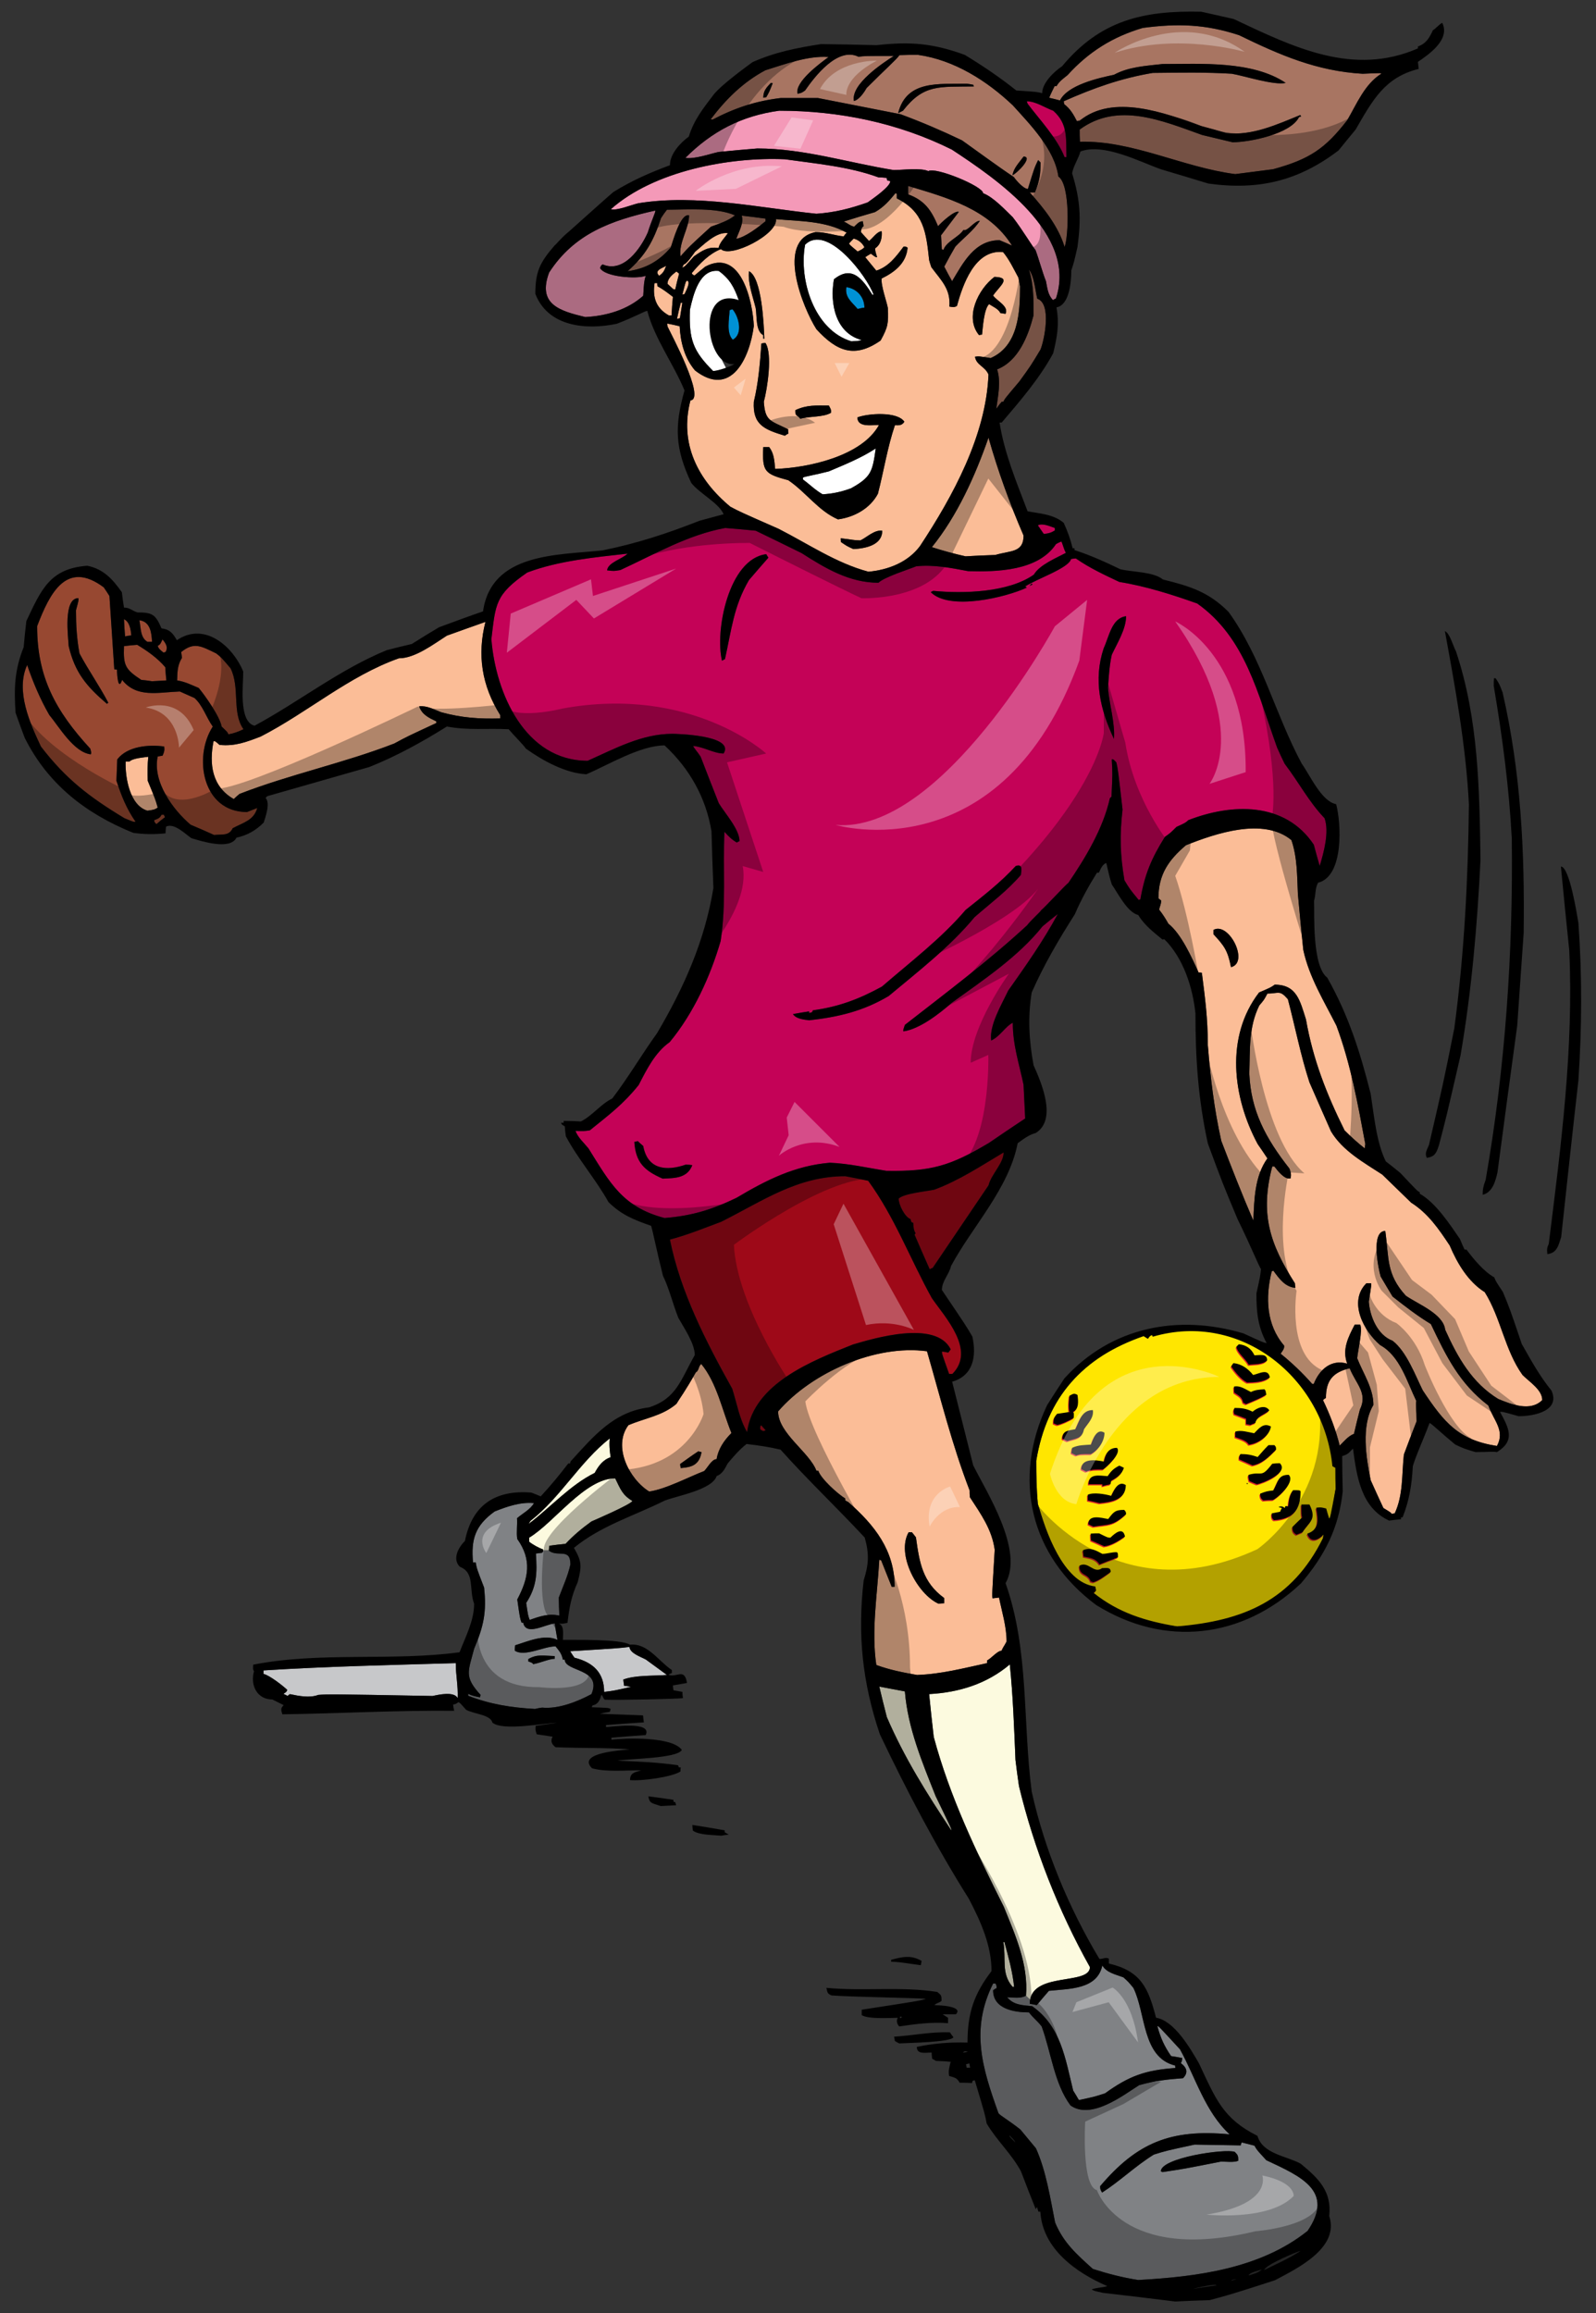 <?xml version="1.0" encoding="utf-8"?>
<!-- Generator: Adobe Illustrator 17.0.0, SVG Export Plug-In . SVG Version: 6.00 Build 0)  -->
<!DOCTYPE svg PUBLIC "-//W3C//DTD SVG 1.1//EN" "http://www.w3.org/Graphics/SVG/1.1/DTD/svg11.dtd">
<svg version="1.1" id="Layer_1" xmlns="http://www.w3.org/2000/svg" xmlns:xlink="http://www.w3.org/1999/xlink" x="0px" y="0px"
	 width="138px" height="200px" viewBox="0 0 138 200" style="enable-background:new 0 0 138 200;" xml:space="preserve">
<rect x="0" y="0" width="138" height="200" fill="#333333" stroke="none"/>
<path id="color13" style="fill:#C7C8CA;" d="M39.409,143.797c0,1.048,0.21,1.959,0.164,3.031c-0.303-0.607-1.633-0.303-2.169-0.187
	c-8.956-0.163-8.956-0.163-9.89-0.093c-0.722,0.281-1.702,0.093-2.448-0.069c-0.07,0.047-0.14,0.093-0.186,0.163
	c-0.14-0.069-0.256-0.139-0.373-0.185c0.28-0.186,0.28-0.186,0.327-0.35c-0.397-0.374-1.539-1.26-2.053-1.376
	c0-0.117,0-0.21,0-0.302C28.307,144.077,33.881,143.961,39.409,143.797z M52.237,146.291c0.909-0.116,0.909-0.116,2.332-0.443
	c-0.21-0.046-0.42-0.069-0.607-0.091c-0.023-0.187-0.046-0.375-0.069-0.537c1.049-0.397,2.636-0.303,3.778-0.397
	c-0.606-0.442-1.213-0.887-1.82-1.33c-0.467-0.256-1.375-0.535-1.422-1.095c-0.956,0.116-0.956,0.116-5.132,0.372
	c0.117,0.187,0.234,0.373,0.374,0.56C51.35,143.75,52.237,144.683,52.237,146.291z"/>
<path id="color12" style="fill:#FFE600;" d="M115.209,126.771c-0.748-7.603-7.884-13.434-15.534-11.195
	c-0.023-0.047-0.047-0.092-0.068-0.14c-0.164,0.069-0.164,0.069-0.351,0.326c-0.141-0.093-0.256-0.163-0.374-0.233
	c-5.247,1.819-8.371,5.247-9.281,10.775c0,1.237,0.023,2.496,0.139,3.731c0.678,2.287,2.122,6.788,4.968,7.138
	c0.025,0.116,0.047,0.232,0.07,0.349c-0.07,0.07-0.14,0.14-0.209,0.21c2.168,1.725,4.454,2.426,7.207,2.892
	c5.76-0.49,9.911-2.216,12.618-7.627c0-0.116,0.023-0.209,0.046-0.303c-0.535,0.537-1.142,0.676-1.399-0.093
	c1.12-0.373,0.91-1.329,0.769-2.239c0.397-0.047,0.397-0.047,0.863,0.069c0.071,0.281,0.164,0.56,0.257,0.864
	c0.093-0.092,0.093-0.092,0.559-2.565c-0.023-0.607-0.023-1.213-0.023-1.819C115.372,126.864,115.279,126.818,115.209,126.771z
	 M97.18,126.911c-0.186,0.583-0.63,0.864-1.098,1.119c-0.022,0.093-0.045,0.186-0.068,0.303c-0.233,0.046-0.466,0.093-0.7,0.163
	c0-0.069,0-0.117,0-0.163c-0.397,0-0.792,0-1.189,0c0-0.956,0.909-0.747,1.656-0.7c0.301-0.466,0.537-0.676,1.003-0.908
	C96.9,126.771,97.04,126.841,97.18,126.911z M97.343,128.403c0,1.306-1.305,1.469-2.262,1.564c-0.349-0.094-0.699-0.164-1.027-0.234
	c0-0.164,0-0.326,0-0.49c0.468-0.233,1.47-0.069,2.029,0.093C96.293,128.917,96.668,127.961,97.343,128.403z M96.574,125.185
	c0.443,0.441-0.839,1.609-1.191,1.866c-0.559,0-0.955-0.025-1.469,0.186c-0.139-0.07-0.28-0.14-0.418-0.211
	c0-0.979,1.306-0.792,1.958-0.652C95.571,125.722,95.85,125.185,96.574,125.185z M91.093,123.062c0-0.419,0.047-0.49,0.303-0.816
	c1.26-0.186,1.26-0.186,1.05-0.21c-0.049-0.559-0.049-0.559,0.022-1.353c0.257-0.117,0.373-0.28,0.7-0.069
	c0.07,0.559,0.139,1.213-0.397,1.469c0.092,0.094,0.092,0.094,0.069,0.514c-0.279,0.187-1.072,0.559-1.423,0.606
	C91.303,123.156,91.186,123.11,91.093,123.062z M91.861,124.391c0-0.698,0.492-0.698,1.12-0.816c0.373-0.769,0.56-1.655,1.515-1.655
	c0.094,0.676-0.418,1.119-0.768,1.655c-0.163,0.841-0.7,0.77-1.447,1.026C92.143,124.532,92.002,124.463,91.861,124.391z
	 M92.632,125.627c0.025-0.163,0.047-0.301,0.071-0.441c0.535-0.257,1.025-0.234,1.632-0.281c0.162-0.442,0.489-1.47,1.165-1.026
	c0,0.747-0.536,1.493-1.165,1.843c-0.91,0-0.91,0-1.283,0.116C92.913,125.767,92.772,125.698,92.632,125.627z M94.545,136.8
	c-0.094-0.023-0.163-0.047-0.234-0.069c-0.232-0.747-0.979-0.42-0.979-1.354c0.77-0.443,1.237,0.747,1.957,0.21
	c0.375,0,0.749-0.116,0.749,0.325C95.571,136.24,95.081,136.636,94.545,136.8z M95.081,135.261
	c-0.349-0.537-0.793-0.559-1.377-0.677c-0.022-0.186-0.047-0.373-0.069-0.537c0.607-0.301,1.167,0.025,1.68,0.305
	c0.397,0,0.84-0.163,1.26-0.141c0.093,0.094,0.093,0.094,0.093,0.443C96.131,134.84,95.595,135.05,95.081,135.261z M95.479,133.698
	c-0.398-0.187-0.771-0.35-1.143-0.513c-0.025-0.211-0.025-0.397-0.025-0.584c0.234-0.023,0.467-0.023,0.724-0.023
	c0.747,0.373,0.747,0.373,0.98,0.373c0.419-0.419,1.097-0.956,1.258-0.093C96.736,133.232,96.107,133.629,95.479,133.698z
	 M94.545,131.996c-0.163-0.07-0.303-0.14-0.442-0.21c0-0.863,1.096-0.56,1.724-0.443c0.466-0.63,0.607-0.792,1.376-0.792
	c0.116,0.116,0.165,0.186,0.165,0.373C96.246,131.948,95.896,131.785,94.545,131.996z M107.116,116.228
	c0.652,0.069,1.072,0.375,1.353,0.957c0.467,0,1.096-0.187,1.096,0.443c-0.373,0.373-1.072,0.303-1.586,0.373
	c-0.303-0.559-0.957-0.98-1.073-1.563C106.975,116.369,107.047,116.298,107.116,116.228z M106.65,117.861
	c0.699,0.071,1.259,0.468,1.703,1.027c0.583-0.14,1.305-0.583,1.445,0.21c-0.559,0.419-1.305,0.419-1.957,0.442
	c-0.536-0.28-1.05-0.908-1.376-1.399C106.509,118.048,106.579,117.955,106.65,117.861z M109.495,120.59
	c-0.537,0.302-0.537,0.302-1.75,0.816c-0.091-0.046-0.185-0.092-0.256-0.139c-0.092-0.491-0.373-0.584-0.769-0.864
	c-0.023-0.186-0.023-0.35-0.023-0.515c0.536-0.116,0.979,0.234,1.468,0.468c0.375-0.187,0.725-0.209,1.168-0.234
	C109.425,120.218,109.425,120.218,109.495,120.59z M106.743,121.734c0.606,0,1.002,0.047,1.563,0.326
	c0.373-0.326,1.095-0.653,1.446-0.117c-0.397,0.397-1.073,0.466-1.213,1.096c-0.141,0.047-0.282,0.093-0.397,0.164
	c-0.141-0.022-0.281-0.047-0.398-0.07c0-0.163,0-0.326,0-0.466c-0.348-0.14-0.698-0.279-1.025-0.395
	C106.65,122.012,106.65,121.991,106.743,121.734z M106.812,123.785c0.492-0.163,1.12,0.047,1.632,0.14
	c0.399-0.397,0.794-0.956,1.449-0.582c-0.117,0.792-1.098,1.492-1.914,1.562c-0.187-0.373-0.771-0.489-1.167-0.654
	C106.812,124.089,106.812,123.925,106.812,123.785z M107.257,125.722c0.558,0,0.954,0.069,1.491,0.256
	c0.302-0.351,0.607-0.699,0.934-1.026c0.162,0,0.325,0,0.513,0c0.14,0.163,0.14,0.163,0.14,0.397
	c-0.606,0.607-1.167,1.191-2.029,1.354c-0.397-0.187-0.77-0.351-1.143-0.514C107.139,125.932,107.139,125.932,107.257,125.722z
	 M107.84,128.334c-0.025-0.047-0.049-0.07-0.071-0.093c0.047,0,0.093,0,0.164,0.023C107.885,128.287,107.862,128.311,107.84,128.334
	z M108.025,128.053c-0.093-0.349-0.093-0.349-0.069-0.536c1.212-0.35,1.048,0.349,2.052-0.957c0.21-0.022,0.419-0.047,0.653-0.047
	c0.815,0.817-1.447,1.726-1.982,1.82C108.444,128.24,108.236,128.146,108.025,128.053z M108.957,129.15
	c0.468-0.186,0.631-0.233,1.143-0.28c0.443-0.817,0.42-1.352,1.33-1.352c0.583,0.582-0.84,1.913-1.353,2.17
	c-0.281,0-0.56,0.022-0.84,0.046C109.004,129.569,108.981,129.453,108.957,129.15z M110.171,131.435
	c-0.233-0.14-0.21-0.326-0.21-0.583c0.234-0.046,0.466-0.092,0.722-0.14c0.05-0.116,0.094-0.233,0.165-0.326
	c-0.115-0.024-0.211-0.047-0.303-0.07c0.233-0.141,0.374-0.047,0.559,0.07c0-0.07,0.025-0.117,0.047-0.163
	c0.07,0,0.14,0,0.234,0.023c0.047-0.49,0.116-1.004,0.42-1.399c0.56,0,0.56,0,0.652,0.092
	C112.457,130.55,111.804,131.342,110.171,131.435z M112.619,132.484c-0.186,0.07-0.348,0.141-0.513,0.21
	c-0.28-0.186-0.349-0.302-0.349-0.677c0.279-0.279,0.56-0.558,0.839-0.814c-0.069-0.235-0.069-0.235-0.069-1.119
	c0.234,0,0.466,0,0.698,0C113.88,131.413,113.225,131.529,112.619,132.484z"/>
<path id="color11" style="fill:#9E0918;" d="M65.81,123.227c0.116,0.139,0.256,0.28,0.396,0.442c-0.069,0.024-0.14,0.047-0.21,0.07
	c-0.093-0.047-0.186-0.093-0.256-0.142C65.717,123.366,65.717,123.366,65.81,123.227z M75.07,102.095
	c-0.676-0.14-1.329-0.28-1.982-0.396c-4.152,0-7.137,2.145-10.728,3.94c-1.446,0.536-2.916,1.143-4.432,1.539
	c0.91,4.547,3.149,8.887,5.388,12.899c0.42,1.329,0.606,2.565,1.283,3.754c0.559-4.221,5.644-6.181,9.143-7.579
	c1.748-0.515,7.182-2.17,8.466,0.418c-0.071,0.094-0.14,0.187-0.211,0.281c-0.185-0.047-0.372-0.07-0.536-0.093
	c-0.023,0.163-0.023,0.163,0.608,1.936c0.093,0,0.185,0,0.279,0c2.054-2.054-0.63-4.897-1.772-6.554
	C78.708,108.882,77.356,105.22,75.07,102.095z M80.784,102.864c2.144-0.792,4.034-2.052,5.994-3.218
	c0,0.934-1.073,1.889-1.307,2.846c-1.609,2.379-3.219,4.758-4.827,7.136c-0.094,0.023-0.186,0.069-0.257,0.117
	c-0.444-1.003-0.887-2.007-1.306-2.986c0.023-0.047,0.047-0.093,0.093-0.116c-0.186-0.304-0.186-0.537-0.211-0.91
	c-0.069-0.024-0.116-0.047-0.163-0.069c-0.023-0.093-0.047-0.187-0.069-0.257c-0.49-0.164-1.027-1.237-1.027-1.773
	C78.149,103.191,80.131,103.006,80.784,102.864z"/>
<path id="color10" style="fill:#974831;" d="M18.395,62.82c-0.56-0.793-0.887-1.866-1.587-2.473c-0.42-0.187-0.84-0.373-1.259-0.559
	c-1.889,0.07-3.732,0.583-4.991-1.004c-0.351,1.05-0.444-0.537-0.444-0.887c-0.093-0.022-0.164-0.022-0.233-0.022
	c-0.14-2.123-0.28-4.246-0.42-6.345c-0.163-0.257-0.327-0.513-0.49-0.746c-3.218-2.402-4.664,0.489-5.761,3.357
	c0,4.385,1.586,7.324,4.595,10.589c0.093,0.35,0.093,0.35,0.047,0.491c-1.47-0.163-2.752-2.402-3.592-3.406
	c-0.793-1.376-1.399-2.822-1.912-4.315c-1.027,2.239,0.256,5.061,1.189,7.044c2.146,2.798,4.175,4.361,7.23,6.204
	c0.793,0.327,0.793,0.327,0.956,0.303c-0.793-1.143-1.213-2.216-1.656-3.546c0.024-0.629,0.047-1.236,0.071-1.842
	c0.863-1.142,2.705-1.306,4.058-1.119c0.047,0.325,0,0.489-0.14,0.793c-0.139,0.023-0.28,0.047-0.419,0.07
	c-0.466,2.168,1.307,4.595,2.845,5.901c0.677,0.279,1.354,0.583,2.03,0.886c0.723-0.071,1.282,0.093,1.609-0.584
	c0.956-0.513,1.82-0.677,2.122-1.749c-0.303,0.116-0.607,0.233-0.886,0.348C17.509,70.212,16.692,65.478,18.395,62.82z M9.252,60.86
	c-1.772-1.516-2.775-2.705-3.312-4.991c-0.046-0.816-0.489-4.152,0.839-4.152c0.024,0.187,0.024,0.187-0.209,1.05
	c0,1.284,0.07,2.473,0.303,3.732c0.769,1.446,1.725,2.799,2.495,4.268C9.322,60.79,9.276,60.813,9.252,60.86z M14.173,70.445
	c0.023,0.071,0.047,0.141,0.094,0.211c-0.256,0.186-0.513,0.397-0.746,0.606c-0.187-0.209-0.187-0.209-0.187-0.349
	c0.303-0.117,0.49-0.164,0.63-0.467C14.033,70.445,14.103,70.445,14.173,70.445z M15.316,58.831c0.023-0.769,0.023-1.305,0.42-1.959
	c-0.023-0.164-0.047-0.327-0.07-0.491c1.119-0.909,1.726-0.513,3.031,0.117c0.444,0.35,0.444,0.35,1.237,1.283
	c0.84,1.68,0.094,3.825,1.12,5.271c-0.443,0.21-0.793,0.35-1.306,0.443c-0.07-0.186-0.07-0.186-0.584-0.675
	c-0.14-0.84-1.399-2.636-1.982-3.337C16.505,59.204,16.039,58.948,15.316,58.831z M10.722,55.869
	c0.374-0.047,0.746-0.093,1.143-0.116c0.887,0.537,1.749,1.143,2.426,1.936c0.022,0.373,0.047,0.747,0.093,1.143
	c-0.42,0.023-0.84,0.047-1.236,0.07c-0.327-0.047-0.631-0.094-0.933-0.117C10.839,57.876,10.652,57.549,10.722,55.869z
	 M13.637,55.845c0.256-0.116,0.28-0.303,0.419-0.559c0.256,0.327,0.514,0.652,0.256,1.095c-0.069,0-0.116,0.025-0.163,0.048
	C13.94,56.265,13.707,56.103,13.637,55.845z M12.051,53.63c0.956,0.116,1.05,1.098,1.097,1.866c-0.14,0-0.28,0-0.397,0
	C12.121,55.123,12.191,54.306,12.051,53.63z M10.815,55.029c-0.048-0.513-0.07-1.003-0.094-1.493c0.49,0.234,0.583,0.886,0.63,1.4
	C11.164,54.96,10.978,54.983,10.815,55.029z"/>
<path id="color9" style="fill:#0091D5;" d="M63.082,26.831c0.069-0.045,0.163-0.069,0.256-0.092
	c0.559,0.652,0.932,2.145,0.023,2.636C62.778,28.791,63.058,27.579,63.082,26.831z M73.181,24.827
	c-0.141,0.886,0.443,1.258,0.979,1.888c0.186-0.047,0.374-0.093,0.583-0.116C74.743,25.666,74.067,24.943,73.181,24.827z"/>
<path id="color8" style="fill:#FBBD97;" d="M67.28,122.036c0,1.889,2.706,3.521,3.312,5.131c0.047,0,0.093,0,0.163,0
	c0.21,0.676,1.68,2.006,2.333,2.402c0,0.047,0,0.093,0,0.164c0.069,0.047,0.163,0.092,0.257,0.14
	c2.262,1.983,4.011,4.174,4.011,7.324c-0.093,0-0.186,0-0.256,0c-0.304-0.769-0.607-1.539-0.91-2.286
	c-0.07-0.024-0.117-0.047-0.163-0.047c-0.165,2.986-0.7,6.134-0.257,9.097c1.141,0.419,2.308,0.652,3.521,0.862
	c2.076-0.069,4.012-0.582,6.064-1.025c0-0.094,0-0.164,0-0.233c0.374-0.187,0.887-0.84,1.26-0.84c0.046-0.21,0.209-0.375,0.42-0.794
	c0-1.282-0.397-2.542-0.653-3.8c-0.186,0.022-0.375,0.046-0.56,0.068c-0.047-0.28-0.047-0.28,0.185-4.198
	c-0.232-1.748-1.189-3.078-2.145-4.547c-0.023-0.21-0.023-0.398-0.023-0.583c-1.516-3.942-2.519-7.999-3.686-12.035
	C75.7,116.228,70.172,118.679,67.28,122.036z M81.646,138.176c0,0.14,0,0.281,0,0.443c-0.163,0-0.325,0.024-0.489,0.046
	c-1.82-0.815-3.685-4.268-2.59-6.181c0.094,0,0.187,0,0.281,0c0.116,0.141,0.234,0.281,0.35,0.443
	C79.501,135.098,79.757,136.8,81.646,138.176z M133.353,121.056c-1.025,1.026-2.657,0.374-3.801-0.093
	c-2.285-1.399-3.523-3.615-4.595-5.994c-0.164-1.376-2.332-2.192-3.404-2.939c-1.704-1.866-1.448-3.265-1.774-5.596
	c-1.283,0-0.583,3.334-0.397,3.942c0.326,0.56,0.677,1.142,1.027,1.726c1.072,0.84,2.146,1.679,3.312,2.379
	c1.354,2.845,2.471,5.13,4.968,7.043c0.466,1.307,1.47,2.17,0.746,3.499c-3.335-0.515-4.571-2.03-6.414-4.805
	c-0.653-1.307-1.4-3.359-2.612-4.292c-1.307-0.49-1.959-2.099-2.053-3.382c0.232-1.492,0.232-1.492,0.185-1.587
	c-0.139,0-0.279,0-0.397,0c-1.586,1.587-0.232,4.129,1.19,5.341c1.726,0.957,2.31,3.149,3.126,4.829
	c-0.07,0.35,0.023,0.723,0.023,1.773c-0.373,0.956-0.746,1.913-1.096,2.868c-0.186,1.702-0.047,3.499-0.793,5.085
	c-0.093,0-0.186,0.024-0.257,0.047c-0.069-0.116-0.069-0.116-0.722-0.513c-0.375-0.817-0.748-1.609-1.097-2.403
	c-0.397-1.936-0.841-4.711,0.233-6.507c0-1.447-0.864-2.682-1.4-4.035c0.048-0.63,0.491-2.425,0.257-2.915c-0.163,0-0.326,0-0.468,0
	c-0.557,1.073-1.118,2.145-0.651,3.38c-1.399-0.418-2.426,0.537-2.891,1.75c-0.047,0-0.093,0-0.141,0
	c-0.84-0.956-1.748-1.819-2.727-2.612c0.139-0.21,0.349-0.442,0.3-0.701c-1.538-1.795-1.632-4.152-1.072-6.413
	c0.047-0.023,0.093-0.048,0.14-0.069c0.535,0.723,1.002,1.399,1.913,1.491c-0.024-0.14-0.046-0.28-0.046-0.397
	c-2.171-3.404-3.032-5.993-1.96-10.097c0.047,0,0.117,0,0.187,0c0.256,0.326,0.863,1.165,1.398,1.025
	c0.071-0.327,0.023-0.513-0.093-0.839c-2.074-2.636-3.336-5.014-3.475-8.209c0.07-2.1-0.069-4.012,0.864-5.902
	c0.418-0.489,0.418-0.489,0.699-1.025c0.98,0,1.048-0.351,1.773,0.488c0.629,2.38,1.096,4.829,1.864,7.184
	c0.608,1.4,1.237,2.823,1.867,4.246c1.002,1.679,2.822,2.681,4.431,3.731c0.816,0.793,1.655,1.609,2.495,2.426
	c1.47,0.933,2.379,2.262,3.336,3.708c0.654,1.54,1.586,3.124,3.031,4.034c1.4,2.24,1.727,5.014,3.265,7.161
	C132.258,119.495,133.353,120.17,133.353,121.056z M60.166,118.654c-0.957,1.704-1.376,2.217-1.679,2.73
	c-1.236,1.05-2.682,1.213-4.151,1.843c-1.376,1.84,0.07,4.663,1.796,5.736c1.399-0.186,3.522-1.306,4.758-1.772
	c0.302-0.303,0.653-1.027,1.073-1.027c0.14-0.886,0.653-1.632,1.283-2.261c-0.793-1.938-1.26-4.339-2.612-5.971
	C60.376,118.141,60.447,118.514,60.166,118.654z M58.861,126.934c-0.024-0.116-0.048-0.232-0.048-0.35
	c0.514-0.371,1.026-0.746,1.563-1.096c0.093,0.023,0.187,0.048,0.28,0.069C60.469,126.677,59.794,126.864,58.861,126.934z
	 M116.701,118.305c0.537,1.352,1.588,2.146,0.886,3.569c-0.185,0.699-0.349,1.399-0.513,2.099c-0.514,0.209-0.839,0.629-1.236,1.025
	c-0.327-1.352-0.84-2.682-1.445-3.942c0.068-0.069,0.164-0.139,0.255-0.185C114.648,119.355,115.256,118.654,116.701,118.305z
	 M108.748,98.923c-2.17-4.034-2.821-9.282,0.117-13.107c1.027-0.443,1.027-0.443,1.352-0.677c1.912,0,2.192,1.4,2.705,3.009
	c0.606,3.452,1.772,6.437,3.335,9.586c0.561,0.561,1.121,1.073,1.75,1.563c0-0.139,0.023-0.257,0.046-0.373
	c-0.651-3.498-1.258-6.903-2.496-10.238c-1.072-2.122-2.354-4.175-2.868-6.555c-0.163-1.608-0.325-3.218-0.466-4.827
	c-0.07-1.562-0.047-3.172-0.559-4.664c-2.426-2.005-6.601-0.559-9.121,0.443c-1.54,1.307-2.379,2.566-2.379,4.595
	c0.07,0.047,0.14,0.116,0.235,0.186c0,0.373-0.141,0.514-0.165,0.794c0.093,0.163,0.233,0.233,0.793,1.211
	c1.119,0.887,2.029,2.939,2.611,4.223c0.094,0,0.188,0,0.281,0.023c0.28,2.193,0.513,3.918,0.513,6.204
	c0.235,2.915,0.537,5.481,1.167,8.327c0.886,2.307,1.797,4.641,2.775,6.904c0.068-1.844,0.117-3.873,1.213-5.389
	C109.307,99.74,109.029,99.319,108.748,98.923z M106.44,83.624c-0.281-1.423-0.561-1.82-1.516-2.846c0-0.139,0-0.256,0-0.373
	C106.253,79.658,108.049,83.228,106.44,83.624z M13.637,69.816c-0.209,0.21-0.583,0.234-0.886,0.28
	c-1.539-0.443-1.936-2.892-1.889-4.245c0.093,0,0.21,0,0.326,0c0.303-0.303,1.19-0.35,1.633-0.419c-0.07,0.7-0.07,1.352-0.047,2.075
	C13.428,69.092,13.428,69.092,13.637,69.816z M43.257,61.839c0,0.094,0,0.188,0,0.28c-1.842,0.047-3.311-0.047-5.108-0.536
	c-0.629-0.233-1.213-0.584-1.912-0.513c0.257,0.723,0.817,0.979,1.493,1.305c0,0.048,0,0.094,0,0.139
	c-2.519,1.167-2.519,1.167-3.639,1.773c-4.385,1.703-9.003,2.659-13.387,4.362c-0.164,0.14-0.327,0.279-0.49,0.442
	c-1.889-1.073-2.145-3.031-1.748-5.014c0.139,0,0.139,0,0.513,0.327c1.33,0.141,2.356-0.256,3.568-0.723
	c4.082-2.099,7.604-5.224,11.942-6.763c1.399,0,2.986-1.213,4.151-1.959c1.096-0.397,2.216-0.793,3.335-1.189
	C41.251,56.615,41.648,59.274,43.257,61.839z M67.327,45.724c2.565,1.306,4.969,2.961,7.766,3.709
	c1.726-0.164,3.405-0.818,4.455-2.216c2.845-4.315,5.715-9.562,5.924-14.834c-0.303-0.723-1.049-0.793-1.166-1.54
	c0.326-0.047,0.326-0.047,1.354,0.116c2.402-1.049,2.541-3.964,2.541-6.203c-0.047-0.256-0.093-0.513-0.14-0.747
	c-0.418-0.769-0.769-1.539-1.329-2.215c-2.45-0.257-3.499,2.868-3.989,4.664c-0.279,0.139-0.35,0.093-0.653,0.047
	c0.118-1.516-0.676-2.216-1.561-3.406c-0.07-0.21-0.141-0.419-0.188-0.607c-0.257-2.378-0.443-4.174-2.798-5.341
	c0-0.14,0-0.279,0-0.397c-0.046-0.022-0.094-0.047-0.116-0.047c-0.537,0.653-1.027,1.213-1.773,1.632
	c-0.91,0.257-1.82,0.537-2.705,0.818c0.326,0.116,0.559,0.373,0.909,0.443c0.233-0.21,0.397-0.467,0.747-0.467
	c0.023,0.14,0.047,0.28,0.069,0.421c-0.186,0.116-0.209,0.302-0.233,0.513c0.233,0.257,0.466,0.513,0.699,0.769
	c0.326-0.233,0.7-0.839,1.097-0.839c0.047,0.536-0.07,1.143-0.56,1.469c0,0.233,0,0.233,0.164,0.77c-0.14,0-0.14,0-0.536-0.304
	c-0.164,0.093-0.326,0.187-0.49,0.304c0.303,0.372,0.631,0.768,0.957,1.165c1.073-0.348,1.703-1.211,2.355-2.075
	c0.233,0,0.233,0,0.35,0.093c-0.117,1.33-1.096,2.1-2.239,2.659c-0.093,0.559,0.443,2.03,0.536,2.566
	c0.047,1.305,0.023,1.61-0.63,2.798c-2.239,1.564-3.778,0.957-5.551-0.979c-1.143-1.796-3.568-7.696-0.069-8.396
	c0.885,0,1.585,0.28,2.425,0.373c0.069-0.116,0.163-0.232,0.256-0.326c-1.819-1.026-4.081-0.98-6.11-1.167
	c0.186,1.306-3.943,3.406-4.759,2.59c-1.003,0.396-1.796,1.213-2.519,2.075c0.046,0.116,0.046,0.116,0.234,0.21
	c0.303-0.257,0.606-0.513,0.932-0.769c3.126-1.656,4.105,3.101,4.199,5.13c-0.374,2.869-2.006,6.227-5.084,3.848
	c-0.91-1.073-1.26-2.45-1.33-3.825c-0.373-0.093-0.722-0.163-1.073-0.233c0,0.069,0,0.163,0.024,0.256
	c0.234,0.513,3.335,6.274,1.983,6.391c-0.98,3.731,0.653,6.881,3.451,9.19C63.991,44.254,63.991,44.254,67.327,45.724z
	 M85.985,23.94c1.54,0.047,0.443,0.793-0.116,1.61c0.279,0.442,1.398,0.931,1.072,1.586c-0.163-0.025-0.302-0.048-0.443-0.07
	c-0.163-0.351-0.652-0.56-0.98-0.77c-0.443,0.444-0.536,2.006-0.606,2.635c-0.094,0-0.187,0.023-0.256,0.048
	C83.372,27.438,84.586,24.99,85.985,23.94z M73.787,47.474c-0.56-0.257-0.56-0.257-1.073-0.607
	c-0.024-0.116-0.024-0.234-0.024-0.326c1.051,0.116,1.143,0.185,1.704,0.185c0.583-0.28,1.213-0.932,1.889-0.839
	C76.283,47.169,74.767,47.426,73.787,47.474z M68.772,35.461c1.026-0.466,1.75-0.397,2.893-0.397
	c0.116,0.211,0.233,0.373,0.185,0.629c-0.675,0.397-1.819,0.28-2.657,0.514C69.006,35.881,68.726,36.044,68.772,35.461z
	 M76.003,36.745c-0.63,0-1.866,0.233-1.866-0.655c0.91-0.349,3.452-0.535,4.059,0.374c-0.186,0.302-0.42,0.327-0.816,0.302
	c-0.654,1.937-0.957,3.942-1.47,5.925c-0.677,1.283-2.053,2.029-3.452,2.216c-1.679-0.723-2.752-2.332-4.292-3.382
	c-2.075-0.559-2.262-0.746-2.169-2.868c0.163,0,0.326,0,0.513,0c0.42,0.559,0.444,1.167,0.514,1.888
	C69.916,40.452,74.534,39.427,76.003,36.745z M64.761,23.45c1.12,0.559,1.283,4.641,1.329,5.831c-0.047,0-0.07,0-0.094,0
	c0-0.116,0-0.21,0-0.302c-0.676-0.352-0.536-1.634-0.653-2.334C65.111,25.666,64.644,24.477,64.761,23.45z M65.181,34.739
	c0.397-1.656,0.536-3.335,0.654-5.038c0.116-0.023,0.233-0.047,0.35-0.047c0.629,0.932,0.163,3.964-0.14,5.084
	c0.116,1.68,0.536,1.61,2.099,2.378c0,0.117,0,0.234,0.023,0.373c-0.117,0.048-0.21,0.118-0.303,0.186
	C66.113,37.142,65.064,36.745,65.181,34.739z M85.472,37.84c0.817,2.892,1.842,5.714,3.032,8.466c0,1.493-1.121,1.284-2.448,1.68
	c-0.864,0.022-1.727,0.069-2.566,0.116c-0.957-0.21-1.982-0.491-2.915-0.793C82.767,44.604,84.328,41.129,85.472,37.84z
	 M58.791,27.508c-0.094,0.024-0.186,0.047-0.256,0.071c0.092-0.467,0.209-0.934,0.327-1.4c0.046,0,0.092,0,0.139,0
	C58.93,26.622,58.861,27.066,58.791,27.508z M57.834,27.274c-1.12-0.629-1.422-1.561-1.236-2.797c0.07,0,0.14,0,0.234,0
	c0,0.093,0,0.186,0.022,0.279c0.491,0.257,0.863,0.559,1.33,0.91c-0.047,0.536-0.094,1.073-0.117,1.608
	C57.974,27.274,57.904,27.274,57.834,27.274z M59.397,24.267c0.397,0.069-0.14,0.979-0.211,1.166c-0.069,0-0.14,0.023-0.186,0.047
	C59.28,24.36,59.28,24.36,59.397,24.267z M58.487,23.474c0.07,0.047,0.139,0.117,0.234,0.186c-0.116,0.444-0.234,0.887-0.327,1.354
	c-0.069,0-0.116,0-0.164,0c-0.185-0.164-0.348-0.327-0.513-0.467C57.717,24.056,58.16,23.729,58.487,23.474z M57.601,22.984
	c-0.164,0.418-0.234,0.606-0.607,0.863C56.528,23.38,57.251,23.194,57.601,22.984z M60.002,22.167
	c-0.769,0.864-0.769,0.864-1.002,0.98c0.023-0.093,0.069-0.186,0.117-0.28c0.233,0,0.863-0.933,0.98-1.097
	c0.676-0.535,1.819-1.771,2.845-1.607c-0.304,0.418-0.701,0.791-0.817,1.282C61.24,21.304,60.703,21.679,60.002,22.167z
	 M74.16,21.747c-0.699-0.583-0.699-0.583-0.746-0.698c0.117-0.141,0.257-0.28,0.398-0.421c0.396,0.094,0.745,0.374,0.931,0.746
	C74.58,21.538,74.58,21.538,74.16,21.747z"/>
<path id="color7" style="fill:#F499B8;" d="M55.829,23.847c-0.14,0.536-0.14,0.536-0.21,1.725c-1.353,1.214-3.195,1.75-5.014,1.842
	c-2.215-0.537-4.152-1.096-3.125-3.848c2.169-3.357,5.341-4.502,9.189-5.364c0.023,0.164-0.351,0.909-0.653,1.89
	c-0.606,1.376-2.098,3.546-3.895,2.775c-0.14,0.07-0.14,0.07-0.233,0.303C52.26,23.94,55.058,24.15,55.829,23.847z M62.125,13.141
	c1.12-0.116,2.24-0.21,3.359-0.303c4.011,0,7.861,1.236,11.779,1.866c0.747,0,2.379-0.209,3.008,0.093
	c0.583-0.396,4.736,1.307,4.736,1.913c0.886,0.327,1.911,1.446,2.565,2.075c0.815,1.05,1.794,2.684,1.958,2.823
	c0.302,0.793,0.607,1.959,0.909,2.706c0.117,0.584,0.164,1.189,0.607,1.634c0.069-0.048,0.163-0.094,0.257-0.141
	c1.865-5.596-5.178-10.356-9.004-12.875c-4.641-2.309-9.748-3.359-14.927-3.359c-3.265,0.444-5.83,1.796-8.115,4.082
	C60.073,13.771,61.309,13.327,62.125,13.141z M55.198,17.574c4.991-0.818,10.472,0.396,15.394,0.909
	c1.608-0.116,2.893-0.443,4.43-0.98c0.443-0.325,1.959-1.353,1.959-1.841c-0.093-0.024-0.186-0.047-0.256-0.047
	c-0.023-0.094-0.047-0.164-0.07-0.234c-0.233-0.025-0.466-0.047-0.699-0.047c-2.542-0.934-5.434-1.189-8.093-1.563
	c-4.805-0.21-11.312,1.002-15.043,4.315C53.309,18.25,54.662,17.69,55.198,17.574z M80.645,15.45
	c-0.186-0.069-0.374-0.116-0.561-0.164c0,0.094,0,0.094,0.467,0.233C80.574,15.497,80.596,15.473,80.645,15.45z"/>
<path id="color6" style="fill:#A87562;" d="M89.973,30.214c-0.84,1.399-0.84,1.399-1.82,2.752c-1.259,1.491-1.259,1.491-1.4,1.772
	c-0.046,0-0.093,0-0.139,0c-0.164,0.186-0.326,0.396-0.467,0.607c0.141-1.097,0.42-2.334,0.07-3.406
	c1.842-0.723,2.681-2.869,3.147-4.665c0-1.352,0.024-2.658-0.395-3.963c0.465,0.605,0.536,1.749,0.722,2.518
	C90.953,26.249,90.3,29.397,89.973,30.214z M82.603,21.327c-0.326,0.56-0.653,1.143-0.957,1.727c0.21,0.419,0.443,0.839,0.677,1.259
	c0.957-1.586,1.936-3.544,4.105-3.544c0.35,0.139,0.7,0.303,1.073,0.466c-1.983-3.173-5.645-4.152-8.98-5.155
	c0,0.234,0,0.466,0,0.723c1.446,0.537,2.007,1.377,2.589,2.754c0.257-0.303,1.447-1.4,1.796-1.236
	c-0.514,0.675-1.026,1.352-1.539,2.029c0.023,0.397,0.046,0.793,0.069,1.213c0.047,0,0.093,0.023,0.141,0.046
	c0.233-0.723,1.35-1.119,1.725-1.725c0.35,0.163,0.933-0.793,1.422-0.793C84.19,19.929,83.303,20.581,82.603,21.327z M57.998,21.398
	c0.186-0.537,0.839-2.986,1.586-2.776c0,1.119-0.909,2.355-0.746,3.544c0.746-0.839,0.746-0.839,2.636-2.565
	c0.746-0.28,1.469-0.49,2.075-0.98c-1.586-0.7-4.105-0.49-5.877-0.49c-0.186,0.234-0.35,0.467-0.513,0.723
	c-0.654,1.982-1.329,3.218-2.893,4.595C55.805,23.24,56.948,22.61,57.998,21.398z M61.613,10.343
	c-0.07-0.023-0.117-0.023-0.164-0.023c1.306-1.726,2.799-3.219,4.736-4.246c1.655-0.513,3.708-1.282,5.457-1.141
	c-0.699,0.513-2.939,2.145-2.682,3.172c0.35-0.07,0.35-0.07,0.653-0.281c0.839-1.212,2.823-3.802,4.618-2.916
	c0.537-0.07,0.537-0.07,3.055-0.07c-0.91,0.584-3.731,2.425-3.452,3.895c0.443-0.092,0.887-0.746,1.097-1.12
	c1.679-1.679,2.566-2.449,2.845-2.845c0.537-0.023,1.073-0.023,1.609-0.023c3.126,0.443,5.948,2.24,8.188,4.361
	c1.515,1.68,3.614,3.803,3.942,6.158c1.049,0.699,0.884,5.224,0.536,6.086c-0.536-1.773-1.797-3.359-3.01-4.711
	c0.141,0,0.282,0,0.444,0c0.397-0.934,0.49-1.586,0.49-2.589c-0.07-0.07-0.141-0.139-0.21-0.211
	c-0.327,0.677-0.327,0.677-0.886,2.498c-0.374,0-1.027-0.748-1.214-1.028c-1.469-0.979-3.032-2.145-4.478-3.171
	c-1.749-0.84-3.498-1.586-5.318-2.261c-2.379-0.467-4.758-0.934-7.137-1.4c-1.096,0-2.169,0-3.241,0
	C65.344,8.733,63.525,9.34,61.613,10.343z M87.548,15.147c0.397-0.163,1.818-1.609,0.956-1.609
	C88.154,14.029,87.642,14.517,87.548,15.147z M77.659,9.783c0.14-0.07,0.28-0.139,0.419-0.211c1.796-2.309,3.125-2.051,6.135-2.098
	c-0.024-0.047-0.049-0.093-0.049-0.14c-0.186-0.047-0.372-0.071-0.558-0.093C81.204,7.287,78.381,6.891,77.659,9.783z M65.997,8.453
	c0.07-0.022,0.163-0.045,0.256-0.045c0.256-0.443,0.256-0.443,0.56-1.214c-0.07-0.022-0.116-0.022-0.164-0.022
	C66.253,7.59,65.997,7.87,65.997,8.453z M66.184,19.135c0-0.093,0-0.163,0-0.233c-0.701-0.093-1.377-0.187-2.053-0.257
	c0.21,0.63-0.258,1.4-0.466,2.005C64.481,20.488,65.554,19.649,66.184,19.135z M96.318,6.47c1.282-0.699,2.775-0.77,4.197-0.933
	c3.289,0,7.767-0.303,10.658,1.634c-1.002,0.233-3.57-0.607-4.664-0.794c-2.263-0.139-4.548-0.093-6.834-0.07
	c-2.775,0.467-5.107,1.306-7.697,2.45c0,0.07,0.024,0.163,0.047,0.256c0.537,0.42,0.793,0.886,1.097,1.47
	c0.07-0.023,0.139-0.023,0.21-0.023c2.892-2.403,7.44-0.676,10.543,0.443c0.722,0.186,1.446,0.396,2.169,0.607
	c2.214,0.256,4.384-0.747,6.39-1.563c0.024,0.047,0.047,0.093,0.07,0.14c-0.07,0-0.139,0.023-0.185,0.046
	c-0.725,1.47-4.316,2.17-5.739,2.17c-0.885-0.21-1.771-0.421-2.636-0.63c-3.452-1.236-7.3-2.892-10.588-0.466
	c0,0.35,0,0.7,0.024,1.05c4.571-0.117,8.886,2.215,13.433,2.799c1.074-0.141,2.17-0.281,3.266-0.421
	c3.147-0.862,4.501-1.772,6.414-4.243c0.816-1.4,1.516-3.126,2.939-4.012c-0.024-0.07-0.024-0.07-1.609,0
	c-3.965-0.233-7.138-1.609-10.682-3.335c-2.914-0.956-5.294-1.025-8.326-0.629c-2.613,0.77-4.687,2.075-6.506,4.082
	c-0.397,0.326-0.701,0.513-0.957,0.956c-0.071,0-0.118,0-0.164,0c-0.165,0.326-0.327,0.653-0.467,1.002
	c0.302,0.071,0.607,0.141,0.934,0.235C92.307,7.357,94.964,6.751,96.318,6.47z"/>
<path id="color5" style="fill:#C40257;" d="M101.729,71.496c0.769-0.35,0.769-0.35,1.025-0.583c3.71-1.446,8.349-1.633,10.846,2.122
	c0.163,0.606,0.325,1.213,0.512,1.841c0.35-1.165,0.842-2.938,0.42-4.127c-1.375-1.446-2.192-3.056-3.451-4.711
	c-0.234-0.466-0.445-0.934-0.654-1.4c-1.679-4.642-2.727-9.493-6.903-12.454c-2.145-0.769-4.524-1.516-6.74-1.866
	c-1.283-0.607-2.589-1.213-3.755-2.03c-0.14,0-0.28,0.024-0.419,0.048c-0.187,0.792-3.055,1.749-3.965,2.377
	c0.047,0.025,0.093,0.048,0.14,0.095c-1.795,0.839-6.671,2.029-8.303,0.396c0.07-0.047,0.141-0.093,0.211-0.116
	c2.634,0.257,6.506,0.139,8.698-1.4c0.514-0.863,1.914-1.421,2.776-1.889c-0.164-0.234-0.304-0.863-0.397-0.979
	c-0.164,0.068-0.326,0.139-0.466,0.233c-1.54,2.309-5.085,2.403-7.582,2.333c-1.491-0.281-3.007-0.585-4.501-0.421
	c-0.559,0.234-2.774,0.934-3.264,1.423c-2.496,0-4.571-1.236-6.648-2.566c-1.33-0.653-2.659-1.305-3.965-1.936
	c-0.885-0.093-1.772-0.163-2.635-0.234c-3.219,0.584-6.134,2.287-9.072,3.639c-0.56,0.094-0.56,0.094-1.143,0.023
	c0.07-0.677,1.306-0.979,1.772-1.445c-2.869,0.325-5.948,0.606-8.676,1.633c-2.798,1.934-2.729,2.727-3.102,5.759
	c0.373,4.712,2.938,10.52,8.326,10.52c2.355-1.05,4.688-2.332,7.324-2.332c0.187,0,5.434,0.094,4.431,1.702
	c-0.839,0-1.725-0.583-2.636-0.652c0.117,0.256,0.35,0.466,0.652,0.933c0.514,1.33,1.027,2.659,1.564,4.012
	c0.537,0.886,1.796,2.263,1.796,3.288c-0.093,0.024-0.163,0.07-0.233,0.116c-0.443-0.256-0.722-0.536-1.073-0.933
	c-0.139,3.195,0.164,6.227-0.326,9.447c-0.886,3.055-2.355,6.273-4.408,8.745c-1.26,0.887-1.983,2.355-2.682,3.709
	c-1.329,1.655-2.519,2.542-4.222,3.918c-0.489,0.07-0.489,0.07-1.236,0.048c0.186,0.559,0.746,1.049,1.119,1.515
	c1.865,2.986,2.938,5.061,6.577,6.018c2.356-0.186,4.106-0.723,6.227-1.749c2.589-1.54,5.038-2.776,8.071-3.032
	c1.655,0.069,3.24,0.443,4.874,0.699c3.871,0.071,5.528-0.42,8.864-2.402c1.048-0.722,2.097-1.423,3.147-2.122
	c-0.047-0.98-0.093-1.959-0.14-2.916c-0.397-1.89-0.932-3.428-0.932-5.364c-0.654,0.327-1.097,1.19-1.866,1.539
	c-0.187-1.305,0.909-3.125,1.47-4.314c1.515-2.146,3.031-4.291,4.29-6.625c-0.443,0.35-0.886,0.701-1.328,1.073
	c-2.076,2.614-5.155,4.665-7.838,6.601c-1.049,0.933-2.798,2.285-4.175,2.472c-0.047-0.07-0.047-0.07,0.117-0.559
	c3.592-2.8,7.23-5.529,10.565-8.607c0.373-0.489,1.166-1.166,1.236-1.329c0.164-0.07,2.17-2.262,2.332-2.334
	c1.492-2.191,3.008-4.71,3.592-7.323c0.047-0.047,0.093-0.093,0.14-0.139c0.092-1.982,0.092-1.982,0.024-3.219
	c0.139-0.07,0.28,0.14,0.395,0.258c0.142,0.606,0.142,0.606,0.537,4.081c-0.257,2.216-0.21,3.918,0.164,6.111
	c0.466,0.77,0.466,0.77,1.236,1.704c0.047-0.024,0.094-0.048,0.141-0.048c0.372-2.17,0.955-3.545,2.122-5.411
	C101.214,72.008,101.214,72.008,101.729,71.496z M57.297,101.908c-1.609-0.7-2.332-1.423-2.448-3.172
	c0.092-0.023,0.185-0.046,0.302-0.069c0.14,0.139,0.303,0.28,0.466,0.419c0.373,2.052,2.005,2.192,3.685,1.609
	c0.186,0,0.373,0.023,0.56,0.046C59.42,101.885,58.347,101.862,57.297,101.908z M64.761,50.155c-1.33,2.262-1.516,4.339-2.075,6.834
	c-0.094,0.046-0.186,0.094-0.258,0.141c-0.629-2.59,0.584-8.817,3.825-9.213c0.047,0.092,0.117,0.186,0.187,0.302
	C65.881,48.849,65.321,49.503,64.761,50.155z M88.271,75.647c-1.166,1.375-2.659,2.472-4.012,3.661
	c-2.098,2.543-4.898,4.711-7.416,6.811c-2.192,1.307-4.362,1.82-6.881,2.1c-0.489-0.071-1.12-0.117-1.4-0.537
	c0.467-0.093,0.933-0.163,1.4-0.234c0,0.048,0,0.094,0,0.14c0.069-0.023,0.163-0.046,0.256-0.069
	c0.024-0.071,0.047-0.117,0.07-0.164c2.239-0.302,4.012-0.979,5.97-2.052c2.425-2.1,5.154-4.175,7.231-6.623
	c1.517-1.214,3.008-2.357,4.338-3.803C88.457,74.669,88.318,75.228,88.271,75.647z M89.018,50.668
	c0.047-0.071,0.116-0.14,0.186-0.21c0.024,0.023,0.046,0.048,0.07,0.093C89.18,50.576,89.087,50.622,89.018,50.668z M96.131,56.615
	c-0.21,0.934-0.258,1.889-0.328,2.846c0.093,1.375,0.631,3.079,0.515,4.431c-1.19-2.541-1.796-5.108-0.888-7.837
	c0.491-1.072,0.701-2.611,1.938-2.775C97.368,54.399,96.596,55.613,96.131,56.615z M90.253,46.167
	c-0.185-0.257-0.35-0.514-0.514-0.746c0.42-0.21,1.05,0.093,1.469,0.233c0,0.071,0,0.141,0,0.211
	C90.859,46.074,90.674,46.12,90.253,46.167z M88.853,8.967c-0.024-0.07-0.046-0.14-0.069-0.21c0.77,0,1.563,0.559,2.285,0.815
	c1.285,1.144,1.098,2.357,1.144,4.012c-0.069,0-0.116,0-0.163,0C91.396,11.929,89.903,10.365,88.853,8.967z"/>
<path id="color4" style="fill:#808285;" d="M102.218,177.942c-0.024,0.281-0.024,0.281-0.117,0.443
	c0.536,0.397,0.653,0.839,0.187,1.305c-1.331,0.094-2.52,0.234-3.802,0.607c-1.423,0.909-4.151,3.009-5.924,1.749
	c-1.4-1.865-1.681-4.618-2.495-6.833c-0.397-0.513-0.702-0.7-1.097-1.213c-1.191,0-3.102-0.257-3.102-1.913
	c0.091-0.069,0.186-0.139,0.302-0.185c0-0.21,0-0.21-0.093-0.398c-0.071,0-0.141,0-0.209,0c-1.984,3.988-0.934,7.301,0.466,11.218
	c0.163,0.21,0.886,0.607,1.889,1.4c0.443,0.537,0.886,1.073,1.352,1.632c0.887,1.983,1.236,4.315,1.655,6.415
	c0.724,1.749,1.867,2.752,3.265,4.012c1.306,0.418,2.566,0.745,3.919,0.956c5.085-0.28,10.565-0.981,14.648-4.245
	c2.355-3.452-0.584-4.711-3.569-6.111c-0.816-0.885-0.816-0.885-1.026-1.259c-0.373-0.092-0.747-0.186-1.097-0.28
	c-0.047,0.069-0.068,0.163-0.093,0.257c-1.329-0.025-2.657-0.047-3.987-0.069c-2.473,0.535-2.473,0.535-3.523,0.863
	c-1.586,0.979-2.915,2.286-4.479,3.287c-0.162-0.302-0.162-0.302-0.162-0.56c3.172-3.73,6.064-4.967,11.196-4.477
	c-2.099-1.911-2.941-4.896-4.292-7.347c-1.867-2.029-1.867-2.029-1.96-2.007c0.282,1.028,0.583,1.705,1.189,2.59
	C101.564,177.826,101.891,177.872,102.218,177.942z M106.766,186.059c0.281,0.279,0.302,0.349,0.302,0.768
	c-0.349,0.163-1.097,0.071-1.492,0.071c-3.194,0.629-3.194,0.629-5.061,0.908c-0.047-0.024-0.093-0.046-0.14-0.069
	C100.375,186.571,105.927,185.754,106.766,186.059z M44.517,142.725c0-0.164,0-0.326,0.023-0.467
	c1.073-0.327,2.566-1.003,3.661-0.466c-0.093-0.491-0.163-0.957-0.233-1.422c-0.816,0.069-2.496,1.118-2.729-0.071
	c-0.047,0-0.093,0-0.14,0c-0.139-0.373-0.139-0.373-0.372-2.005c0.98-1.843,1.283-3.429,0-5.226
	c-0.094-0.583,0.023-1.236-0.023-1.795c0.513-0.444,1.119-0.723,1.469-1.306c-1.166-0.117-2.356,0.302-3.405,0.723
	c-1.68,1.212-2.052,2.402-1.866,4.409c0.07,0,0.14,0,0.233,0c0.093,0.536,0.093,0.536,0.723,2.168
	c0.233,2.147-0.047,3.359-0.863,5.295c-0.513,1.982-0.887,2.402,0.56,3.987c-0.023,0.071-0.047,0.141-0.047,0.209
	c-0.373-0.068-0.7-0.138-1.025-0.301c0,0.047,0,0.092,0,0.164c1.912,0.745,3.73,1.025,5.783,1.141
	c0.186-0.047,0.397-0.092,0.607-0.116c1.399,0.141,3.055-0.513,4.268-1.166c0.956-2.238-2.309-1.913-2.309-2.986
	c-0.07,0-0.117,0-0.163,0c-0.116-0.535-0.28-0.699-0.63-1.143C47.012,142.35,45.357,143.284,44.517,142.725z M47.968,143.424
	c-0.467,0-1.305,0.374-1.866,0.466c-0.07-0.116-0.07-0.116-0.419-0.234c0-0.068,0-0.138,0-0.209c0.769-0.443,1.305-0.28,2.285-0.256
	C47.968,143.261,47.968,143.33,47.968,143.424z M92.794,180.764c0.165,0.256,0.327,0.536,0.491,0.817
	c1.329-0.281,1.329-0.281,2.263-0.584c2.098-1.516,3.498-2.006,6.087-2.191c-0.025-0.07-0.025-0.141-0.025-0.21
	c-2.868-0.7-2.518-4.502-3.614-6.718c-0.443-0.535-0.443-0.535-0.864-0.909c-0.675-0.255-1.447-0.397-1.819-1.026
	c-0.443,2.076-2.821,2.007-4.618,2.192c-0.35,0.397-0.7,0.816-1.05,1.237c-0.21-0.047-0.419-0.093-0.607-0.116
	c0-0.13,0.014-0.248,0.035-0.361l-0.362-0.339c-0.489,0.278-1.07,0.141-1.63,0.141c0.582,0.675,1.305,0.675,2.168,0.768
	C91.722,175.213,92.096,177.918,92.794,180.764z M45.496,138.595c0.164,1.098,0.164,1.098,0.303,1.47
	c0.839-0.301,1.656-0.582,2.565-0.372c-0.023-0.536-0.047-1.049-0.047-1.562c0.351-0.934,0.794-1.891,1.003-2.87
	c0-1.47-1.096-0.584-1.865-1.19c0-0.009,0.001-0.019,0.002-0.028h-0.493c0.017,0.08-0.003,0.106-0.092,0.214
	c-0.187,0.024-0.373,0.048-0.537,0.069C46.452,135.984,46.429,137.174,45.496,138.595z"/>
<path id="color3" style="fill:#FCFADF;" d="M87.548,171.785c-1.003-1.167-0.537-2.403-0.794-3.872c0.025,0,0.047,0,0.094,0
	c0.349,1.284,0.7,2.542,0.84,3.872C87.642,171.785,87.594,171.785,87.548,171.785z M78.242,146.245
	c-0.746-0.139-1.493-0.28-2.215-0.418c0.209,0.863,0.419,1.749,0.652,2.637c1.516,3.52,3.452,6.599,5.574,9.794
	c0.047-0.069,0.047-0.069-1.352-2.962C79.734,152.357,78.498,149.418,78.242,146.245z M45.707,131.763
	c1.912-1.447,3.591-3.36,5.714-4.409c0.327-0.607,0.723-1.141,1.376-1.353c-0.07-0.56-0.14-1.073-0.07-1.633
	c-2.59,2.03-4.246,5.085-6.834,7.114C45.823,131.575,45.753,131.669,45.707,131.763z M88.714,172.553
	c-0.001,0-0.001,0.001-0.002,0.001l0.362,0.339c0.431-2.371,5.167-1.253,5.167-2.812c-2.728-4.874-4.829-10.238-6.134-15.649
	c-0.118-0.77-0.209-1.516-0.303-2.263c-0.116-2.752-0.21-5.528-0.49-8.255c-1.982,1.679-4.386,2.424-6.974,2.564
	c0.118,1.236,0.256,2.472,0.398,3.708c1.398,5.202,3.662,9.889,6.063,14.694C87.804,167.354,88.924,169.848,88.714,172.553z
	 M53.193,127.82c-2.612,0-5.295,3.849-7.44,5.131v0.35c0.28,0.232,0.863,0.559,1.189,0.654c0.011,0.038,0.018,0.064,0.023,0.088
	h0.493c0.003-0.131,0.023-0.262,0.044-0.392c0.467-0.069,0.933-0.118,1.4-0.165c0.7-0.746,1.399-1.328,2.239-1.936
	c0.163-0.069,3.405-1.468,3.545-1.772C53.822,129.267,53.66,128.777,53.193,127.82z"/>
<ellipse id="color2" style="fill:#FFE600;" cx="102.567" cy="127.794" rx="12.906" ry="12.835"/>
<path id="color1" style="fill:#DA2128;" d="M114.863,131.393c-0.093-0.303-0.185-0.583-0.257-0.864
	c-0.466-0.116-0.466-0.116-0.863-0.069c0.141,0.91,0.351,1.866-0.769,2.239c0.248,0.741,0.819,0.639,1.34,0.152L114.863,131.393z
	 M94.503,137.83c0.069-0.07,0.139-0.14,0.209-0.21c-0.024-0.117-0.046-0.233-0.07-0.349c-0.409-0.051-0.788-0.186-1.14-0.389
	L94.503,137.83z M95.973,136.01c-0.467,0.327-0.957,0.724-1.493,0.887c-0.094-0.023-0.163-0.047-0.234-0.069
	c-0.232-0.747-0.979-0.42-0.979-1.354c0.77-0.443,1.237,0.747,1.957,0.21C95.599,135.684,95.973,135.568,95.973,136.01z
	 M96.509,134.308c0.093,0.094,0.093,0.094,0.093,0.443c-0.536,0.186-1.073,0.396-1.587,0.607c-0.349-0.537-0.793-0.559-1.377-0.677
	c-0.022-0.186-0.047-0.373-0.069-0.537c0.607-0.301,1.167,0.025,1.68,0.305C95.645,134.449,96.089,134.286,96.509,134.308z
	 M97.207,132.955c-0.536,0.374-1.165,0.77-1.794,0.84c-0.398-0.187-0.771-0.35-1.143-0.513c-0.025-0.211-0.025-0.397-0.025-0.584
	c0.234-0.023,0.467-0.023,0.724-0.023c0.747,0.373,0.747,0.373,0.98,0.373C96.368,132.629,97.045,132.093,97.207,132.955z
	 M113.16,130.181c0.654,1.329,0,1.445-0.606,2.401c-0.186,0.07-0.348,0.141-0.513,0.21c-0.28-0.186-0.349-0.302-0.349-0.677
	c0.279-0.279,0.56-0.558,0.839-0.814c-0.069-0.235-0.069-0.235-0.069-1.119C112.696,130.181,112.928,130.181,113.16,130.181z
	 M97.138,130.647c0.116,0.116,0.165,0.186,0.165,0.373c-1.121,1.025-1.471,0.863-2.823,1.073c-0.163-0.07-0.303-0.14-0.442-0.21
	c0-0.863,1.096-0.56,1.724-0.443C96.227,130.81,96.368,130.647,97.138,130.647z M110.106,131.533c-0.233-0.14-0.21-0.326-0.21-0.583
	c0.234-0.046,0.466-0.092,0.722-0.14c0.245-0.093,0.607-0.489,0.701-0.466c0.047-0.49,0.116-1.003,0.42-1.399
	c0.56,0,0.56,0,0.652,0.092C112.391,130.647,111.739,131.439,110.106,131.533z M97.278,128.5c0,1.306-1.305,1.47-2.262,1.564
	c-0.349-0.094-0.699-0.164-1.027-0.234c0-0.164,0-0.326,0-0.49c0.468-0.233,1.471-0.069,2.029,0.093
	C96.227,129.014,96.602,128.058,97.278,128.5z M110.012,129.784c-0.281,0-0.56,0.022-0.84,0.046
	c-0.234-0.164-0.257-0.28-0.281-0.583c0.468-0.186,0.631-0.233,1.143-0.28c0.443-0.817,0.42-1.352,1.33-1.352
	C111.948,128.197,110.525,129.528,110.012,129.784z M96.718,126.822c0.116,0.046,0.256,0.116,0.397,0.186
	c-0.186,0.583-0.63,0.864-1.098,1.119c-0.022,0.093-0.045,0.186-0.068,0.303c-0.233,0.046-0.466,0.093-0.7,0.163
	c0-0.069,0-0.117,0-0.163c-0.397,0-0.792,0-1.189,0c0-0.956,0.909-0.747,1.656-0.7C96.017,127.265,96.252,127.055,96.718,126.822z
	 M108.613,128.431c-0.235-0.093-0.443-0.187-0.653-0.281c-0.093-0.349-0.093-0.349-0.069-0.536c1.212-0.35,1.048,0.349,2.052-0.957
	c0.21-0.022,0.419-0.047,0.653-0.047C111.411,127.428,109.149,128.338,108.613,128.431z M95.388,126.471
	c0.117-0.652,0.396-1.189,1.12-1.189c0.443,0.441-0.839,1.609-1.191,1.866c-0.559,0-0.955-0.025-1.47,0.186
	c-0.139-0.07-0.28-0.14-0.418-0.211C93.43,126.145,94.736,126.332,95.388,126.471z M108.241,126.799
	c-0.397-0.187-0.77-0.351-1.143-0.514c-0.024-0.256-0.024-0.256,0.094-0.466c0.558,0,0.954,0.069,1.491,0.256
	c0.302-0.351,0.607-0.699,0.934-1.026c0.162,0,0.325,0,0.513,0c0.14,0.163,0.14,0.163,0.14,0.397
	C109.663,126.052,109.102,126.636,108.241,126.799z M94.27,125.819c-0.91,0-0.91,0-1.283,0.116c-0.14-0.07-0.281-0.14-0.42-0.211
	c0.025-0.163,0.047-0.301,0.071-0.441c0.536-0.257,1.025-0.234,1.632-0.281c0.162-0.442,0.489-1.47,1.165-1.026
	C95.435,124.722,94.899,125.469,94.27,125.819z M106.746,124.349c0-0.163,0-0.326,0-0.466c0.492-0.163,1.12,0.047,1.632,0.14
	c0.399-0.397,0.794-0.956,1.449-0.582c-0.117,0.792-1.098,1.492-1.914,1.562C107.726,124.629,107.142,124.513,106.746,124.349z
	 M92.216,124.699c-0.139-0.069-0.28-0.139-0.42-0.21c0-0.698,0.492-0.698,1.121-0.816c0.373-0.769,0.56-1.655,1.515-1.655
	c0.094,0.676-0.418,1.119-0.768,1.655C93.501,124.513,92.963,124.443,92.216,124.699z M92.776,122.694
	c-0.279,0.187-1.072,0.559-1.423,0.606c-0.115-0.047-0.232-0.092-0.325-0.14c0-0.419,0.047-0.49,0.303-0.816
	c1.26-0.186,1.26-0.186,1.05-0.21c-0.049-0.559-0.049-0.559,0.022-1.353c0.257-0.117,0.373-0.28,0.7-0.069
	c0.07,0.559,0.139,1.213-0.397,1.469C92.798,122.274,92.798,122.274,92.776,122.694z M107.679,122.763
	c-0.348-0.14-0.698-0.279-1.025-0.395c-0.069-0.259-0.069-0.281,0.024-0.537c0.606,0,1.001,0.047,1.563,0.326
	c0.373-0.326,1.095-0.653,1.446-0.117c-0.397,0.397-1.073,0.466-1.213,1.096c-0.141,0.047-0.282,0.093-0.397,0.164
	c-0.141-0.022-0.281-0.047-0.398-0.07C107.679,123.066,107.679,122.903,107.679,122.763z M108.099,120.455
	c0.375-0.187,0.725-0.209,1.168-0.234c0.093,0.094,0.093,0.094,0.163,0.467c-0.537,0.302-0.537,0.302-1.75,0.816
	c-0.091-0.046-0.185-0.092-0.256-0.139c-0.092-0.491-0.373-0.584-0.769-0.864c-0.023-0.186-0.023-0.35-0.023-0.515
	C107.167,119.871,107.61,120.221,108.099,120.455z M106.398,118.238c0.046-0.093,0.115-0.186,0.186-0.281
	c0.699,0.071,1.259,0.468,1.703,1.027c0.583-0.14,1.305-0.583,1.445,0.21c-0.559,0.419-1.305,0.419-1.957,0.442
	C107.238,119.358,106.724,118.729,106.398,118.238z M107.913,118.099c-0.303-0.559-0.957-0.98-1.073-1.563
	c0.069-0.069,0.141-0.141,0.21-0.21c0.652,0.069,1.072,0.375,1.352,0.957c0.467,0,1.096-0.187,1.096,0.443
	C109.126,118.099,108.427,118.029,107.913,118.099z"/>
<path id="fill" style="fill:#FFFFFF;" d="M71.127,42.738c-0.653-0.373-1.119-0.863-1.702-1.282c0-0.071,0-0.116,0-0.163
	c0.163-0.095,1.073-0.234,2.239-0.537c1.375-0.583,2.822-1.166,4.058-1.982c-0.28,1.982-0.374,2.472-2.147,3.451
	C72.738,42.529,71.991,42.692,71.127,42.738z M62.149,23.427c-1.68-0.21-2.216,2.099-2.495,3.359
	c-0.093,2.589,0.279,3.568,2.005,5.293c0.444-0.023,0.747-0.023,1.119-0.257c-1.692-3.075-1.632-5.643,1.096-5.876
	C63.479,24.827,63.105,24.126,62.149,23.427z M75.536,25.479c-0.047,0-0.07,0-0.092,0.023c-0.864-1.376-1.773-2.612-3.337-1.352
	c-0.373,2.099,0.141,4.64,2.38,5.246c-0.164,0.07-0.164,0.07-0.863,0.117c-3.219-0.955-4.572-5.316-4.012-8.349
	C71.501,19.275,74.977,23.893,75.536,25.479z"/>
<path id="outline" d="M131.582,116.205c-1.026-3.03-1.026-3.03-1.634-4.5c-0.606-0.91-0.606-0.91-0.746-1.26
	c-0.909-0.513-1.773-1.563-2.403-2.402c-0.069,0-0.116,0-0.164,0c-0.14-0.304-0.279-0.606-0.397-0.91
	c-0.863-1.258-2.098-3.148-3.475-3.918c0-0.048,0-0.093,0-0.14c-0.186-0.069-0.186-0.069-1.68-1.656
	c-0.419-0.351-0.839-0.677-1.258-1.004c-0.816-1.632-1.026-4.034-1.306-5.831c-0.91-3.614-1.913-6.787-3.755-10.052
	c-1.33-1.004-1.098-5.575-1.144-6.647c0.165-0.537,0.071-1.073,0.351-1.564c2.238-0.559,2.006-5.108,1.563-6.786
	c-1.283-0.257-2.239-2.473-2.986-3.522c-2.31-4.314-3.429-9.096-6.321-13.109c-1.724-1.725-3.311-2.215-5.667-2.797
	c-0.815-0.676-2.588-0.631-3.685-0.887c-1.306-0.629-2.589-1.214-3.964-1.656c0-0.07,0-0.117,0-0.163c-0.071,0-0.118,0-0.164,0
	c-0.186-0.769-0.442-1.469-0.77-2.192c-0.885-0.747-2.029-0.793-3.125-1.002c-0.955-2.518-2.005-4.991-2.424-7.673
	c0.047,0,0.116,0,0.186,0c1.609-1.889,3.265-3.801,4.453-5.994c0.35-1.445,0.537-2.518,0.282-3.965
	c1.119-0.186,1.282-2.216,1.282-3.195c0.232-0.699,0.232-0.699,0.536-2.03c0.327-2.448,0.257-4.011-0.465-6.366
	c0.115-0.653,0.535-1.236,0.722-1.889c2.029-0.747,5.108,0.886,6.95,1.538c1.354,0.398,2.729,0.817,4.105,1.237
	c4.362,0.606,7.813-0.234,11.266-2.869c0.489-0.606,0.979-1.212,1.468-1.795c1.47-2.543,2.519-4.525,5.458-5.248
	c-0.022-0.211-0.047-0.42-0.071-0.607c0.957-0.652,2.824-1.935,2.101-3.381c-0.234,0.116-0.701,0.629-0.794,0.629
	c-0.325,0.677-0.559,1.144-1.307,1.423c0,0.047,0,0.093,0,0.163c-5.618,2.45-10.774-0.116-15.929-2.542
	c-0.932-0.21-1.864-0.419-2.797-0.63c-4.993-0.116-8.724,0.723-12.036,4.712c-0.699,0.466-1.724,1.446-1.724,2.331
	c-0.468-0.116-0.468-0.116-2.24-0.233c-1.399-1.12-2.915-2.146-4.453-3.078c-2.755-1.002-4.689-1.166-7.629-0.839
	c-1.608-0.047-3.218-0.07-4.804-0.093C68.889,4.139,67,4.511,65.064,5.375c-0.466,0.35-2.602,1.88-3.335,2.775
	c-0.886,1.166-1.749,2.24-2.169,3.661c-0.77,0.56-1.633,1.516-1.633,2.472c-1.796,0.676-3.242,1.306-4.875,2.309
	c-0.676,0.559-3.895,3.475-3.941,3.498c-0.559,0.453-1.096,1.119-1.143,1.119c-1.305,1.493-1.679,2.309-1.679,4.198
	c1.096,2.846,4.385,3.149,7.043,2.588c1.633-0.629,2.403-1.095,2.637-1.119c0.629,2.403,2.261,4.573,3.218,6.882
	c-0.886,3.148-0.817,5.014,0.584,7.999c0.746,0.934,2.402,1.75,2.798,2.705c-0.7,0.187-1.399,0.374-2.075,0.561
	c-2.845,1.119-5.412,1.959-8.396,2.566c-3.872,0.418-9.609,0.186-10.332,5.271c-1.282,0.442-2.542,0.909-3.802,1.375
	c-0.793,0.466-1.586,0.955-2.356,1.446c-0.723,0.163-1.446,0.35-2.169,0.536c-4.058,1.657-7.58,4.455-11.428,6.531
	c-1.423-0.35-0.956-3.662-0.98-4.688c-0.933-2.24-3.382-4.316-5.737-2.705c-0.349-0.607-0.607-0.934-1.33-1.025
	c-0.513-1.19-0.77-1.378-2.076-1.378c-0.467-0.138-0.653-0.419-1.166-0.419c-0.07-0.444-0.139-0.887-0.186-1.33
	c-0.793-1.12-1.587-2.005-2.986-2.286c-3.242,0.234-3.989,2.075-5.271,4.782c-0.093,0.747-0.164,1.491-0.234,2.262
	c-0.793,1.982-0.839,3.545-0.699,5.668c0.256,0.722,0.513,1.445,0.792,2.169c1.983,3.965,5.225,6.53,9.376,8.209
	c0.933,0.141,1.866,0.141,2.798,0.047c0-0.21,0.024-0.397,0.048-0.583c0.7-0.35,1.703,0.677,2.192,1.004
	c0.816,0.233,3.335,1.073,3.895-0.047c0.956-0.21,1.679-0.63,2.355-1.307c0.163-0.514,0.583-1.703,0.163-2.122
	c0.047-0.071,0.094-0.117,0.164-0.164c2.938-0.839,5.877-1.679,8.816-2.52c2.332-0.932,4.572-2.168,6.694-3.497
	c1.889,0.349,3.475,0.139,5.341,0.233c0.467,0.559,1.284,1.352,1.493,1.679c1.469,1.05,3.429,2.123,5.225,2.216
	c1.866-0.793,4.665-2.495,6.764-2.495c2.169,2.005,3.592,4.548,4.058,7.44c0.048,1.632,0.094,3.264,0.164,4.897
	c-0.747,4.548-2.52,8.56-4.874,12.549c-1.33,1.841-2.496,3.848-3.872,5.643c-1.003,0.489-1.726,1.493-2.706,1.982
	c-0.513-0.023-1.002-0.047-1.493-0.047c0,0.047,0,0.093,0,0.163c-0.093,0-0.163,0-0.233,0c0.07,0.164,0.07,0.164,0.327,0.304
	c0.023,0.28,0.047,0.56,0.093,0.862c1.026,1.938,2.612,3.755,3.685,5.692c1.143,1.119,2.169,1.516,3.685,2.052
	c0.093,0.186,0.419,1.89,1.026,4.314c0.536,1.096,0.863,2.472,1.329,3.638c0.467,0.839,1.423,2.216,1.423,3.22
	c-1.236,2.192-1.586,3.755-3.942,4.524c-3.079,0.374-4.828,2.52-6.787,4.664c-0.023,0.048-0.047,0.117-0.047,0.188
	c-0.069,0-0.116,0-0.163,0c-0.746,0.979-1.539,1.935-2.379,2.844c-0.28-0.116-0.56-0.233-0.816-0.327
	c-3.195-0.256-5.131,1.144-5.738,4.176c-0.56,0.559-1.119,1.563-0.443,2.239c1.329,0.513,0.769,1.957,1.236,3.194
	c0,1.471-0.747,2.869-1.26,4.198c-5.854,0.792-12.034-0.069-17.843,1.073c-0.023,0.42-0.023,0.42,0.071,0.56
	c-0.35,1.236,0.28,2.45,1.586,2.45c0.327,0.163,0.653,0.325,0.98,0.488c-0.28,0.28-0.234,0.398-0.117,0.794
	c4.945-0.071,9.912-0.352,14.857-0.304c-0.047-0.186-0.07-0.374-0.094-0.536c0.233-0.047,0.233-0.047,0.467-0.21
	c0.14,0.069,0.14,0.069,0.653,0.653c0.652,0.372,2.122,0.419,2.286,1.119c0.887,0.748,4.525,0.025,5.551,0.025
	c-0.606,0.069-1.213,0.163-1.819,0.255c-0.023,0.351-0.023,0.351,0.093,0.724c0.443,0.069,0.91,0.141,1.376,0.21
	c-0.21,0.373-0.069,0.675,0.257,0.909c2.123,0.094,4.292,0.023,6.414,0.186c-0.514,0.07-4.642,0.257-3.265,1.633
	c1.237,0.349,2.939,0.163,4.245,0.185c-0.56,0.164-0.956,0.21-0.956,0.841c0.979,0.093,3.614-0.258,4.361-0.747
	c0-0.117,0-0.233,0.024-0.351c-0.07,0-0.117,0-0.164,0c-0.023-0.069-0.047-0.14-0.07-0.185c-1.726-0.258-3.474-0.327-5.224-0.397
	c1.027-0.186,5.179-0.186,5.551-0.934c-0.839-1.165-4.828-1.025-6.087-0.884c0-0.071,0-0.118,0-0.165
	c0.98-0.092,1.959-0.162,2.963-0.233c0.606-1.237-2.939-0.7-3.428-0.7c0-0.068,0-0.116,0-0.163c1.072-0.093,2.169-0.164,3.265-0.232
	c-0.023-0.211-0.047-0.42-0.07-0.608c-1.259-0.048-2.496-0.092-3.731-0.139c0.28-0.071,0.56-0.116,0.863-0.164
	c0.023-0.093,0.046-0.186,0.07-0.258c-0.21-0.092-0.21-0.092-1.633-0.139c0.023-0.07,0.047-0.116,0.07-0.163
	c0.513-0.095,0.63-0.491,0.77-0.911c0.116,0.093,0.14,0.303,0.28,0.42c1.073,0.048,6.647-0.07,6.764-0.14
	c-0.023-0.187-0.047-0.373-0.047-0.537c-0.257-0.047-0.513-0.092-0.77-0.138c-0.022-0.141-0.046-0.281-0.046-0.421
	c0.397-0.069,0.793-0.139,1.213-0.21c-0.211-1.375-0.934-0.397-1.61-0.722c0.094-0.047,0.186-0.093,0.303-0.141
	c0-0.093,0-0.185,0-0.256c-1.189-0.794-2.099-2.355-3.638-2.192c-0.77-0.514-4.945-0.397-5.784-0.419c0-0.491,0.14-1.19-0.351-1.422
	c0.28,0.045,0.28,0.045,0.747-0.048c0.164-1.353,0.327-2.287,0.886-3.522c0.349-1.375,0.373-1.75-0.327-2.962
	c2.332-1.913,5.178-2.753,7.837-4.081c1.073-0.42,4.106-0.933,4.502-2.123c0.489-0.186,0.699-0.607,0.955-1.095
	c0.513-0.607,1.004-1.191,1.633-1.68c1.004,0.116,1.959,0.255,2.94,0.489c2.332,2.613,4.897,5.038,7.276,7.603
	c0.397,1.4,0.35,2.309-0.093,3.71c-0.537,4.687-0.117,8.791,1.399,13.293c2.308,4.851,4.851,9.703,7.696,14.226
	c1.027,1.959,1.96,4.036,1.96,6.252c-1.492,1.958-2.075,3.59-2.075,6.181c-1.517-0.047-2.892,0.069-4.385,0.372
	c0,0.676,0.746,0.49,1.282,0.49c0,0.164,0.024,0.351,0.046,0.536c0.095,0.047,0.211,0.118,0.327,0.187
	c1.4,0.047,1.4,0.116,1.26,0.116c-0.094,0.443-0.209,0.747-0.116,1.189c0.49,0.142,0.652,0.142,0.907,0.583
	c0.35,0,0.702,0,1.075,0.025c0-0.07,0.024-0.141,0.047-0.187c0.047-0.024,0.117-0.047,0.186-0.047
	c0.886,2.962,0.886,2.962,1.027,3.732c0.886,1.492,2.123,2.588,2.962,4.128c0.419,1.096,0.84,2.193,1.283,3.288
	c0.023-0.069,0.069-0.14,0.117-0.186c0.022,0.117,0.068,0.256,0.115,0.397c0.047,0,0.094,0,0.164,0
	c0.187,3.219,3.103,5.272,5.786,6.436c-0.211,0.094-1.331,0.187-1.331,0.305c0.233,0.116,0.233,0.116,0.979,0.279
	c2.077,0.234,4.153,0.489,6.227,0.747c0.982-0.047,1.96-0.095,2.963-0.117c1.913-0.491,3.802-1.119,5.666-1.726
	c1.89-1.003,5.599-2.775,4.689-5.55c0.234-2.122-0.909-3.242-2.472-4.526c-1.237-0.676-3.289-0.839-3.731-2.402
	c-2.986-1.492-3.615-3.196-5.061-6.274c-0.747-1.283-2.123-3.685-3.711-3.943c-0.675-2.589-1.304-4.034-4.08-4.687
	c0-0.14,0-0.281,0-0.419c-0.256-0.163-0.535,0.045-0.816,0.023c-2.659-4.431-4.735-9.423-5.853-14.459
	c-0.793-6.043-0.211-12.222-2.263-18.03c1.609-2.847-1.656-7.883-2.798-10.191c-0.607-2.426-1.215-4.828-1.82-7.231
	c1.82-0.513,2.123-2.192,1.75-3.895c-0.513-0.886-0.513-0.886-2.637-4.035c0-0.77,0.631-1.352,0.793-2.075
	c1.843-3.429,4.991-6.671,5.759-10.612c0.515-0.373,0.957-0.723,1.565-0.886c1.864-1.166,0.489-4.338-0.188-5.854
	c-0.395-2.1-0.513-4.175-0.162-6.298c1.049-2.379,2.332-4.57,3.731-6.763c0.513-1.212,1.213-2.472,1.912-3.591
	c0.046,0,0.095,0,0.164,0c0.14-0.28,0.279-0.701,0.631-0.841c0.094,0.234,0.162,0.841,0.49,1.866
	c0.512,0.723,1.33,2.402,2.285,2.636c0.513,0.863,1.331,1.492,2.099,2.123c0.047-0.024,0.094-0.024,0.164-0.024
	c1.656,1.657,2.448,4.175,2.682,6.414c0,3.942,0.232,7.393,1.072,11.241c1.26,3.406,1.26,3.406,2.566,6.531
	c1.258,2.564,1.89,4.197,2.03,4.314c-0.071,0.654-0.071,0.654-0.397,2.123c0,1.586,0.116,2.868,0.886,4.291
	c-0.28-0.047-0.28-0.047-2.005-0.839c-5.645-1.679-11.43-0.584-15.488,3.895c-0.512,0.769-1.004,1.539-1.491,2.308
	c-3.032,6.391-1.47,13.037,4.244,17.282c5.924,3.686,12.641,2.915,17.702-1.866c2.052-2.402,3.267-4.757,3.615-7.953
	c-0.024-1.026-0.047-2.052-0.047-3.056c0.537-0.163,0.584-0.302,0.934-0.651c0.325,2.424,0.698,5.107,3.124,6.226
	c0.328-0.047,0.677-0.093,1.026-0.116c0-0.07,0-0.117,0-0.163c0.047,0,0.093,0,0.141,0c0.583-1.494,0.793-2.8,0.884-4.432
	c0.328-1.073,0.794-2.006,1.447-3.732c0.282,0.142,0.887,0.77,2.217,1.866c0.746,0.351,0.746,0.351,1.749,0.652
	c1.258,0,1.399-0.069,1.865,0c1.609-1.002,1.025-2.075,0.258-3.474c0.21-0.023,0.21-0.023,1.607,0.373
	c1.424,0,3.617-0.49,2.846-2.215C133.144,119.005,132.375,117.605,131.582,116.205z M37.403,146.641
	c-8.956-0.163-8.956-0.163-9.89-0.093c-0.722,0.281-1.702,0.093-2.448-0.069c-0.07,0.047-0.14,0.093-0.186,0.163
	c-0.14-0.069-0.256-0.139-0.373-0.185c0.28-0.186,0.28-0.186,0.327-0.35c-0.397-0.374-1.539-1.26-2.053-1.376
	c0-0.117,0-0.21,0-0.302c5.528-0.35,11.102-0.466,16.629-0.63c0,1.048,0.21,1.959,0.164,3.031
	C39.269,146.222,37.94,146.525,37.403,146.641z M83.7,177.405c-0.164,0.023-0.303,0.047-0.443,0.069
	C83.421,177.312,83.49,177.359,83.7,177.405z M83.583,178.782c-0.022-0.117-0.047-0.21-0.047-0.303
	c0.094-0.024,0.185-0.048,0.281-0.069c0.023,0.116,0.046,0.233,0.068,0.373C83.768,178.782,83.677,178.782,83.583,178.782z
	 M91.209,45.653c0,0.071,0,0.141,0,0.211c-0.35,0.21-0.535,0.257-0.956,0.303c-0.185-0.257-0.35-0.514-0.514-0.746
	C90.16,45.21,90.79,45.514,91.209,45.653z M88.504,46.306c0,1.493-1.121,1.284-2.448,1.68c-0.864,0.022-1.727,0.069-2.566,0.116
	c-0.957-0.21-1.982-0.491-2.915-0.793c2.192-2.705,3.754-6.181,4.897-9.47C86.289,40.733,87.314,43.554,88.504,46.306z
	 M89.973,30.214c-0.84,1.399-0.84,1.399-1.82,2.752c-1.259,1.491-1.259,1.491-1.4,1.772c-0.046,0-0.093,0-0.139,0
	c-0.164,0.186-0.326,0.396-0.467,0.607c0.141-1.097,0.42-2.334,0.07-3.406c1.842-0.723,2.681-2.869,3.147-4.665
	c0-1.352,0.024-2.658-0.395-3.963c0.465,0.605,0.536,1.749,0.722,2.518C90.953,26.249,90.3,29.397,89.973,30.214z M91.186,7.451
	c0.046,0,0.092,0,0.164,0c0.256-0.443,0.56-0.63,0.957-0.956c1.819-2.006,3.893-3.312,6.506-4.082
	c3.032-0.396,5.412-0.327,8.326,0.629c3.544,1.726,6.717,3.102,10.682,3.335c1.586-0.07,1.586-0.07,1.609,0
	c-1.423,0.886-2.123,2.612-2.939,4.012c-1.913,2.472-3.266,3.382-6.414,4.243c-1.097,0.14-2.192,0.28-3.266,0.421
	c-4.547-0.584-8.862-2.916-13.433-2.799c-0.024-0.349-0.024-0.7-0.024-1.05c3.288-2.426,7.136-0.769,10.588,0.466
	c0.865,0.209,1.75,0.42,2.636,0.63c1.423,0,5.014-0.7,5.739-2.17c0.047-0.023,0.115-0.046,0.185-0.046
	c-0.024-0.047-0.047-0.093-0.07-0.14c-2.006,0.816-4.176,1.819-6.39,1.563c-0.723-0.211-1.447-0.421-2.169-0.607
	c-3.103-1.12-7.651-2.846-10.543-0.443c-0.071,0-0.14,0-0.21,0.023c-0.303-0.584-0.559-1.05-1.097-1.47
	C92,8.917,91.976,8.824,91.976,8.754c2.59-1.144,4.921-1.983,7.697-2.45c2.286-0.023,4.571-0.069,6.834,0.07
	c1.095,0.187,3.662,1.027,4.664,0.794c-2.891-1.937-7.369-1.634-10.658-1.634c-1.422,0.163-2.915,0.234-4.197,0.933
	c-1.354,0.28-4.011,0.887-4.664,2.217c-0.326-0.091-0.63-0.161-0.933-0.231C90.859,8.104,91.022,7.777,91.186,7.451z M91.068,9.572
	c1.285,1.144,1.098,2.357,1.144,4.012c-0.069,0-0.116,0-0.163,0c-0.653-1.655-2.147-3.22-3.197-4.618
	c-0.024-0.07-0.046-0.14-0.069-0.21C89.554,8.757,90.346,9.316,91.068,9.572z M66.184,6.074c1.655-0.513,3.708-1.282,5.457-1.141
	c-0.699,0.513-2.939,2.145-2.682,3.172c0.35-0.07,0.35-0.07,0.653-0.281c0.839-1.212,2.823-3.802,4.618-2.916
	c0.537-0.07,0.537-0.07,3.055-0.07c-0.91,0.584-3.731,2.425-3.452,3.895c0.443-0.092,0.887-0.746,1.097-1.12
	c1.679-1.679,2.566-2.449,2.845-2.845c0.537-0.023,1.073-0.023,1.609-0.023c3.126,0.443,5.948,2.24,8.188,4.361
	c1.515,1.68,3.614,3.803,3.942,6.158c1.049,0.699,0.884,5.224,0.536,6.086c-0.536-1.773-1.797-3.359-3.01-4.711
	c0.141,0,0.282,0,0.444,0c0.397-0.934,0.49-1.586,0.49-2.589c-0.07-0.07-0.141-0.139-0.21-0.211
	c-0.327,0.677-0.327,0.677-0.886,2.498c-0.374,0-1.027-0.748-1.214-1.028c-1.469-0.979-3.032-2.145-4.478-3.171
	c-1.749-0.84-3.498-1.586-5.318-2.261c-2.379-0.467-4.758-0.934-7.137-1.4c-1.096,0-2.169,0-3.241,0
	c-2.147,0.256-3.965,0.863-5.878,1.866c-0.07-0.023-0.117-0.023-0.164-0.023C62.754,8.593,64.248,7.101,66.184,6.074z M67.373,9.572
	c5.179,0,10.286,1.05,14.927,3.359c3.826,2.519,10.869,7.278,9.004,12.875c-0.094,0.047-0.187,0.093-0.257,0.141
	c-0.443-0.444-0.49-1.05-0.607-1.634c-0.302-0.746-0.607-1.912-0.909-2.706c-0.165-0.139-1.143-1.773-1.958-2.823
	c-0.654-0.629-1.68-1.748-2.565-2.075c0-0.605-4.153-2.309-4.736-1.913c-0.63-0.302-2.262-0.093-3.008-0.093
	c-3.918-0.63-7.767-1.866-11.779-1.866c-1.119,0.093-2.239,0.187-3.359,0.303c-0.816,0.186-2.052,0.63-2.868,0.513
	C61.543,11.368,64.108,10.016,67.373,9.572z M83.303,19.882c-0.375,0.606-1.492,1.002-1.725,1.725
	c-0.048-0.023-0.094-0.046-0.141-0.046c-0.024-0.42-0.047-0.816-0.069-1.213c0.513-0.677,1.025-1.354,1.539-2.029
	c-0.349-0.164-1.539,0.933-1.796,1.236c-0.582-1.377-1.143-2.216-2.589-2.754c0-0.257,0-0.489,0-0.723
	c3.335,1.004,6.997,1.982,8.98,5.155c-0.373-0.163-0.723-0.327-1.073-0.466c-2.17,0-3.148,1.959-4.105,3.544
	c-0.234-0.42-0.467-0.839-0.677-1.259c0.303-0.584,0.631-1.167,0.957-1.727c0.7-0.746,1.587-1.399,2.122-2.238
	C84.236,19.089,83.653,20.045,83.303,19.882z M67.863,13.771c2.659,0.373,5.551,0.629,8.093,1.563c0.233,0,0.466,0.022,0.699,0.047
	c0.024,0.069,0.048,0.139,0.07,0.234c0.069,0,0.163,0.022,0.256,0.047c0,0.488-1.516,1.516-1.959,1.841
	c-1.538,0.537-2.822,0.864-4.43,0.98c-4.922-0.513-10.403-1.726-15.394-0.909c-0.536,0.116-1.889,0.676-2.378,0.513
	C56.551,14.773,63.058,13.561,67.863,13.771z M64.132,18.646c0.675,0.069,1.352,0.164,2.053,0.257c0,0.069,0,0.139,0,0.233
	c-0.63,0.514-1.704,1.353-2.519,1.516C63.874,20.045,64.342,19.275,64.132,18.646z M55.618,25.572
	c-1.353,1.214-3.195,1.75-5.014,1.842c-2.215-0.537-4.152-1.096-3.125-3.848c2.169-3.357,5.341-4.502,9.189-5.364
	c0.023,0.164-0.351,0.909-0.653,1.89c-0.606,1.376-2.098,3.546-3.895,2.775c-0.14,0.07-0.14,0.07-0.233,0.303
	c0.373,0.769,3.171,0.98,3.942,0.677C55.688,24.383,55.688,24.383,55.618,25.572z M54.265,23.45
	c1.563-1.376,2.239-2.612,2.893-4.595c0.163-0.257,0.327-0.489,0.513-0.723c1.772,0,4.292-0.21,5.877,0.49
	c-0.606,0.489-1.329,0.7-2.075,0.98c-1.89,1.725-1.89,1.725-2.636,2.565c-0.163-1.189,0.746-2.425,0.746-3.544
	c-0.746-0.21-1.399,2.239-1.586,2.776C56.948,22.61,55.805,23.24,54.265,23.45z M63.498,31.476
	c-0.373,0.234-1.395,0.581-1.839,0.603c-1.726-1.725-2.098-2.704-2.005-5.293c0.279-1.26,0.816-3.569,2.495-3.359
	c0.956,0.699,1.33,1.4,1.725,2.52C60.135,24.685,61.023,31.793,63.498,31.476z M63.361,29.375c-0.583-0.585-0.303-1.796-0.279-2.544
	c0.069-0.045,0.163-0.069,0.256-0.092C63.898,27.391,64.271,28.884,63.361,29.375z M59,23.147c0.023-0.093,0.069-0.186,0.117-0.28
	c0.233,0,0.863-0.933,0.98-1.097c0.676-0.535,1.819-1.771,2.845-1.607c-0.304,0.418-0.701,0.791-0.817,1.282
	c-0.885-0.141-1.422,0.234-2.123,0.722C59.233,23.031,59.233,23.031,59,23.147z M59.187,25.432c-0.069,0-0.14,0.023-0.186,0.047
	c0.28-1.119,0.28-1.119,0.397-1.212C59.794,24.336,59.258,25.246,59.187,25.432z M58.861,26.179c0.046,0,0.092,0,0.139,0
	c-0.07,0.443-0.139,0.887-0.21,1.329c-0.094,0.024-0.186,0.047-0.256,0.071C58.626,27.111,58.744,26.645,58.861,26.179z
	 M58.394,25.013c-0.069,0-0.116,0-0.164,0c-0.185-0.164-0.348-0.327-0.513-0.467c0-0.49,0.443-0.817,0.77-1.073
	c0.07,0.047,0.139,0.117,0.234,0.186C58.604,24.104,58.487,24.547,58.394,25.013z M57.601,22.984
	c-0.164,0.418-0.234,0.606-0.607,0.863C56.528,23.38,57.251,23.194,57.601,22.984z M56.598,24.477c0.07,0,0.14,0,0.234,0
	c0,0.093,0,0.186,0.022,0.279c0.491,0.257,0.863,0.559,1.33,0.91c-0.047,0.536-0.094,1.073-0.117,1.608c-0.094,0-0.163,0-0.234,0
	C56.714,26.645,56.411,25.713,56.598,24.477z M59.7,34.622c1.352-0.116-1.749-5.878-1.983-6.391
	c-0.024-0.093-0.024-0.186-0.024-0.256c0.351,0.069,0.701,0.139,1.073,0.233c0.07,1.375,0.42,2.752,1.33,3.825
	c3.078,2.379,4.71-0.979,5.084-3.848c-0.094-2.03-1.073-6.786-4.199-5.13c-0.326,0.257-0.629,0.513-0.932,0.769
	c-0.187-0.094-0.187-0.094-0.234-0.21c0.722-0.863,1.516-1.679,2.519-2.075c0.816,0.816,4.945-1.284,4.759-2.59
	c2.029,0.186,4.291,0.141,6.11,1.167c-0.093,0.094-0.186,0.21-0.256,0.326c-0.841-0.093-1.54-0.373-2.425-0.373
	c-3.499,0.7-1.074,6.6,0.069,8.396c1.773,1.936,3.312,2.542,5.551,0.979c0.652-1.188,0.676-1.493,0.63-2.798
	c-0.093-0.536-0.63-2.006-0.536-2.566c1.143-0.559,2.122-1.329,2.239-2.659c-0.117-0.093-0.117-0.093-0.35-0.093
	c-0.652,0.864-1.282,1.727-2.355,2.075c-0.326-0.397-0.653-0.793-0.957-1.165c0.164-0.116,0.326-0.211,0.49-0.304
	c0.397,0.304,0.397,0.304,0.536,0.304c-0.164-0.537-0.164-0.537-0.164-0.77c0.49-0.327,0.607-0.934,0.56-1.469
	c-0.397,0-0.77,0.607-1.097,0.839c-0.233-0.257-0.466-0.513-0.699-0.769c0.024-0.211,0.047-0.397,0.233-0.513
	c-0.023-0.141-0.047-0.281-0.069-0.421c-0.35,0-0.514,0.257-0.747,0.467c-0.35-0.069-0.583-0.327-0.909-0.443
	c0.886-0.28,1.795-0.56,2.705-0.818c0.746-0.419,1.236-0.979,1.773-1.632c0.022,0,0.07,0.024,0.116,0.047c0,0.117,0,0.257,0,0.397
	c2.355,1.167,2.541,2.962,2.798,5.341c0.048,0.187,0.118,0.397,0.188,0.607c0.884,1.189,1.679,1.889,1.561,3.406
	c0.303,0.047,0.375,0.093,0.653-0.047c0.49-1.796,1.539-4.921,3.989-4.664c0.559,0.675,0.91,1.445,1.329,2.215
	c0.047,0.234,0.093,0.491,0.14,0.747c0,2.239-0.14,5.155-2.541,6.203c-1.027-0.163-1.027-0.163-1.354-0.116
	c0.117,0.746,0.863,0.816,1.166,1.54c-0.209,5.271-3.079,10.518-5.924,14.834c-1.05,1.399-2.729,2.052-4.455,2.216
	c-2.797-0.748-5.201-2.403-7.766-3.709c-3.335-1.469-3.335-1.469-4.175-1.912C60.353,41.503,58.721,38.353,59.7,34.622z
	 M75.536,25.479c-0.047,0-0.07,0-0.092,0.023c-0.864-1.376-1.773-2.612-3.337-1.352c-0.373,2.099,0.141,4.64,2.38,5.246
	c-0.164,0.07-0.164,0.07-0.863,0.117c-3.219-0.955-4.572-5.316-4.012-8.349C71.501,19.275,74.977,23.893,75.536,25.479z
	 M73.414,21.049c0.117-0.141,0.257-0.28,0.398-0.421c0.396,0.094,0.745,0.374,0.931,0.746c-0.163,0.164-0.163,0.164-0.583,0.373
	C73.461,21.165,73.461,21.165,73.414,21.049z M74.743,26.599c-0.209,0.023-0.397,0.07-0.583,0.116
	c-0.535-0.63-1.119-1.002-0.979-1.888C74.067,24.943,74.743,25.666,74.743,26.599z M15.666,56.381
	c1.119-0.909,1.726-0.513,3.031,0.117c0.444,0.35,0.444,0.35,1.237,1.283c0.84,1.68,0.094,3.825,1.12,5.271
	c-0.443,0.21-0.793,0.35-1.306,0.443c-0.07-0.186-0.07-0.186-0.584-0.675c-0.14-0.84-1.399-2.636-1.982-3.337
	c-0.677-0.279-1.143-0.536-1.866-0.652c0.023-0.769,0.023-1.305,0.42-1.959C15.713,56.708,15.689,56.545,15.666,56.381z
	 M14.056,55.286c0.256,0.327,0.514,0.652,0.256,1.095c-0.069,0-0.116,0.025-0.163,0.048c-0.21-0.164-0.443-0.327-0.513-0.584
	C13.893,55.729,13.917,55.542,14.056,55.286z M13.147,55.496c-0.14,0-0.28,0-0.397,0c-0.63-0.373-0.56-1.189-0.7-1.866
	C13.007,53.746,13.101,54.727,13.147,55.496z M11.352,54.937c-0.187,0.023-0.373,0.047-0.537,0.093
	c-0.048-0.513-0.07-1.003-0.094-1.493C11.211,53.77,11.305,54.422,11.352,54.937z M10.722,55.869
	c0.374-0.047,0.746-0.093,1.143-0.116c0.887,0.537,1.749,1.143,2.426,1.936c0.022,0.373,0.047,0.747,0.093,1.143
	c-0.42,0.023-0.84,0.047-1.236,0.07c-0.327-0.047-0.631-0.094-0.933-0.117C10.839,57.876,10.652,57.549,10.722,55.869z
	 M12.751,70.096c-1.539-0.443-1.936-2.892-1.889-4.245c0.093,0,0.21,0,0.326,0c0.303-0.303,1.19-0.35,1.633-0.419
	c-0.07,0.7-0.07,1.352-0.047,2.075c0.654,1.586,0.654,1.586,0.863,2.309C13.428,70.026,13.054,70.049,12.751,70.096z M13.521,71.262
	c-0.187-0.209-0.187-0.209-0.187-0.349c0.303-0.117,0.49-0.164,0.63-0.467c0.069,0,0.14,0,0.21,0
	c0.023,0.071,0.047,0.141,0.094,0.211C14.011,70.842,13.754,71.053,13.521,71.262z M20.121,71.612
	c-0.327,0.677-0.886,0.513-1.609,0.584c-0.676-0.303-1.353-0.607-2.03-0.886c-1.538-1.307-3.312-3.733-2.845-5.901
	c0.14-0.023,0.28-0.047,0.419-0.07c0.14-0.303,0.187-0.467,0.14-0.793c-1.352-0.187-3.195-0.023-4.058,1.119
	c-0.024,0.607-0.047,1.214-0.071,1.842c0.443,1.33,0.863,2.403,1.656,3.546c-0.163,0.023-0.163,0.023-0.956-0.303
	c-3.055-1.843-5.084-3.406-7.23-6.204c-0.933-1.984-2.216-4.805-1.189-7.044c0.513,1.494,1.119,2.939,1.912,4.315
	c0.839,1.004,2.122,3.243,3.592,3.406C7.9,65.082,7.9,65.082,7.806,64.732c-3.008-3.265-4.595-6.204-4.595-10.589
	c1.096-2.868,2.542-5.76,5.761-3.357c0.163,0.234,0.327,0.489,0.49,0.746c0.14,2.099,0.28,4.222,0.42,6.345
	c0.069,0,0.14,0,0.233,0.022c0,0.35,0.093,1.937,0.444,0.887c1.259,1.586,3.102,1.073,4.991,1.004
	c0.419,0.186,0.839,0.372,1.259,0.559c0.7,0.607,1.027,1.68,1.587,2.473c-1.704,2.657-0.887,7.392,2.962,7.392
	c0.279-0.116,0.583-0.233,0.886-0.348C21.94,70.935,21.077,71.099,20.121,71.612z M43.257,62.119
	c-1.842,0.047-3.311-0.047-5.108-0.536c-0.629-0.233-1.213-0.584-1.912-0.513c0.257,0.723,0.817,0.979,1.493,1.305
	c0,0.048,0,0.094,0,0.139c-2.519,1.167-2.519,1.167-3.639,1.773c-4.385,1.703-9.003,2.659-13.387,4.362
	c-0.164,0.14-0.327,0.279-0.49,0.442c-1.889-1.073-2.145-3.031-1.748-5.014c0.139,0,0.139,0,0.513,0.327
	c1.33,0.141,2.356-0.256,3.568-0.723c4.082-2.099,7.604-5.224,11.942-6.763c1.399,0,2.986-1.213,4.151-1.959
	c1.096-0.397,2.216-0.793,3.335-1.189c-0.723,2.845-0.327,5.504,1.283,8.069C43.257,61.933,43.257,62.027,43.257,62.119z
	 M52.727,124.368c-0.07,0.56,0,1.073,0.07,1.633c-0.653,0.211-1.05,0.746-1.376,1.353c-2.123,1.049-3.801,2.962-5.714,4.409
	c0.046-0.093,0.116-0.187,0.186-0.281C48.481,129.453,50.137,126.398,52.727,124.368z M54.429,142.398
	c0.047,0.559,0.955,0.839,1.422,1.095c0.606,0.443,1.213,0.887,1.82,1.33c-1.143,0.093-2.729,0-3.778,0.397
	c0.024,0.163,0.046,0.35,0.069,0.537c0.187,0.022,0.397,0.046,0.607,0.091c-1.423,0.327-1.423,0.327-2.332,0.443
	c0-1.608-0.887-2.542-2.565-2.961c-0.14-0.187-0.257-0.373-0.374-0.56C53.473,142.514,53.473,142.514,54.429,142.398z
	 M48.668,143.493c0.047,0,0.093,0,0.163,0c0,1.073,3.265,0.748,2.309,2.986c-1.213,0.654-2.869,1.307-4.268,1.166
	c-0.21,0.024-0.42,0.069-0.607,0.116c-2.053-0.116-3.872-0.397-5.783-1.141c0-0.071,0-0.117,0-0.164
	c0.326,0.164,0.652,0.233,1.025,0.301c0-0.068,0.024-0.138,0.047-0.209c-1.446-1.586-1.072-2.005-0.56-3.987
	c0.816-1.936,1.096-3.148,0.863-5.295c-0.63-1.632-0.63-1.632-0.723-2.168c-0.093,0-0.163,0-0.233,0
	c-0.186-2.007,0.186-3.197,1.866-4.409c1.049-0.42,2.239-0.84,3.405-0.723c-0.35,0.583-0.956,0.862-1.469,1.306
	c0.047,0.559-0.07,1.212,0.023,1.795c1.283,1.797,0.98,3.382,0,5.226c0.233,1.632,0.233,1.632,0.372,2.005c0.048,0,0.093,0,0.14,0
	c0.233,1.189,1.913,0.141,2.729,0.071c0.07,0.465,0.14,0.931,0.233,1.422c-1.096-0.537-2.589,0.139-3.661,0.466
	c-0.023,0.141-0.023,0.303-0.023,0.467c0.84,0.559,2.495-0.375,3.522-0.375C48.389,142.794,48.552,142.958,48.668,143.493z
	 M51.141,131.551c-0.84,0.608-1.539,1.19-2.239,1.936c-0.467,0.047-0.933,0.095-1.4,0.165c-0.023,0.14-0.046,0.279-0.046,0.419
	c0.769,0.606,1.865-0.28,1.865,1.19c-0.209,0.979-0.652,1.936-1.003,2.87c0,0.513,0.023,1.025,0.047,1.562
	c-0.909-0.21-1.726,0.07-2.565,0.372c-0.14-0.372-0.14-0.372-0.303-1.47c0.933-1.421,0.956-2.611,0.84-4.268
	c0.164-0.022,0.349-0.046,0.537-0.069c0.116-0.14,0.116-0.14,0.069-0.302c-0.327-0.094-0.91-0.421-1.189-0.654
	c0-0.116,0-0.234,0-0.35c2.146-1.282,4.828-5.131,7.44-5.131c0.466,0.957,0.629,1.447,1.492,1.959
	C54.545,130.084,51.304,131.482,51.141,131.551z M61.963,126.164c-0.42,0-0.77,0.724-1.073,1.027
	c-1.236,0.466-3.359,1.586-4.758,1.772c-1.726-1.073-3.172-3.896-1.796-5.736c1.469-0.631,2.915-0.793,4.151-1.843
	c0.303-0.513,0.722-1.026,1.679-2.73c0.28-0.14,0.21-0.513,0.467-0.722c1.352,1.632,1.819,4.034,2.612,5.971
	C62.616,124.532,62.103,125.279,61.963,126.164z M65.997,123.74c-0.093-0.047-0.186-0.093-0.256-0.142
	c-0.024-0.232-0.024-0.232,0.07-0.371c0.116,0.139,0.256,0.28,0.396,0.442C66.137,123.693,66.067,123.716,65.997,123.74z
	 M82.253,158.257c-2.122-3.195-4.058-6.274-5.574-9.794c-0.233-0.887-0.443-1.774-0.652-2.637c0.722,0.139,1.469,0.28,2.215,0.418
	c0.256,3.173,1.492,6.112,2.658,9.05C82.3,158.187,82.3,158.187,82.253,158.257z M87.291,184.635c0.419,0.42,0.419,0.42,0.489,0.607
	C87.267,184.729,87.267,184.729,87.291,184.635z M103.174,197.906c0.164-0.07,2.004-0.49,2.004-0.303
	C104.504,197.697,103.828,197.789,103.174,197.906z M106.44,197.206c0.139-0.116,0.139-0.116,0.466-0.116
	C106.743,197.113,106.579,197.16,106.44,197.206z M107.979,196.74c0-0.232,0.932-0.443,1.12-0.513
	C108.819,196.508,108.352,196.624,107.979,196.74z M109.307,196.273c0.187-0.514,3.079-1.678,3.149-1.655
	C111.476,195.272,110.357,195.759,109.307,196.273z M102.032,177.195c1.351,2.45,2.192,5.436,4.292,7.347
	c-5.132-0.49-8.024,0.747-11.196,4.477c0,0.258,0,0.258,0.162,0.56c1.564-1.001,2.893-2.308,4.479-3.287
	c1.05-0.327,1.05-0.327,3.523-0.863c1.33,0.023,2.658,0.045,3.987,0.069c0.025-0.094,0.047-0.187,0.093-0.257
	c0.35,0.093,0.724,0.187,1.097,0.28c0.21,0.374,0.21,0.374,1.026,1.259c2.985,1.4,5.924,2.659,3.569,6.111
	c-4.082,3.264-9.563,3.965-14.648,4.245c-1.353-0.211-2.613-0.537-3.919-0.956c-1.398-1.26-2.541-2.263-3.265-4.012
	c-0.419-2.099-0.768-4.431-1.655-6.415c-0.466-0.559-0.909-1.095-1.352-1.632c-1.004-0.793-1.726-1.19-1.889-1.4
	c-1.4-3.917-2.45-7.23-0.466-11.218c0.068,0,0.138,0,0.209,0c0.093,0.187,0.093,0.187,0.093,0.398
	c-0.116,0.047-0.211,0.116-0.302,0.185c0,1.656,1.911,1.913,3.102,1.913c0.395,0.513,0.7,0.7,1.097,1.213
	c0.814,2.215,1.095,4.968,2.495,6.833c1.773,1.26,4.501-0.84,5.924-1.749c1.282-0.373,2.471-0.513,3.802-0.607
	c0.466-0.466,0.349-0.908-0.187-1.305c0.093-0.163,0.093-0.163,0.117-0.443c-0.326-0.069-0.653-0.116-0.957-0.164
	c-0.606-0.885-0.907-1.562-1.189-2.59C100.165,175.166,100.165,175.166,102.032,177.195z M87.804,152.169
	c0.094,0.747,0.185,1.492,0.303,2.263c1.305,5.411,3.406,10.776,6.134,15.649c0,1.633-5.202,0.326-5.202,3.173
	c0.188,0.023,0.397,0.069,0.607,0.116c0.35-0.42,0.7-0.84,1.05-1.237c1.797-0.185,4.175-0.116,4.618-2.192
	c0.372,0.63,1.143,0.771,1.819,1.026c0.42,0.374,0.42,0.374,0.864,0.909c1.097,2.216,0.747,6.018,3.614,6.718
	c0,0.069,0,0.14,0.025,0.21c-2.589,0.185-3.989,0.675-6.087,2.191c-0.934,0.303-0.934,0.303-2.263,0.584
	c-0.164-0.281-0.326-0.561-0.491-0.817c-0.698-2.846-1.073-5.551-3.545-7.3c-0.863-0.093-1.586-0.093-2.168-0.768
	c0.56,0,1.142,0.138,1.632-0.142c0.21-2.705-0.91-5.2-1.914-7.673c-2.401-4.805-4.664-9.492-6.063-14.694
	c-0.142-1.236-0.28-2.472-0.398-3.708c2.588-0.14,4.992-0.885,6.974-2.564C87.594,146.641,87.688,149.418,87.804,152.169z
	 M86.754,167.913c0.025,0,0.047,0,0.094,0c0.349,1.284,0.7,2.542,0.84,3.872c-0.046,0-0.094,0-0.14,0
	C86.545,170.618,87.011,169.382,86.754,167.913z M83.84,128.87c0,0.186,0,0.373,0.023,0.583c0.956,1.469,1.913,2.799,2.145,4.547
	c-0.232,3.919-0.232,3.919-0.185,4.198c0.185-0.023,0.374-0.047,0.56-0.068c0.257,1.257,0.653,2.518,0.653,3.8
	c-0.211,0.419-0.375,0.584-0.42,0.794c-0.373,0-0.886,0.652-1.26,0.84c0,0.069,0,0.139,0,0.233
	c-2.052,0.443-3.987,0.956-6.064,1.025c-1.213-0.21-2.38-0.442-3.521-0.862c-0.443-2.963,0.092-6.111,0.257-9.097
	c0.046,0,0.092,0.023,0.163,0.047c0.303,0.747,0.606,1.516,0.91,2.286c0.069,0,0.163,0,0.256,0c0-3.15-1.749-5.341-4.011-7.324
	c-0.094-0.048-0.187-0.093-0.257-0.14c0-0.07,0-0.117,0-0.164c-0.653-0.396-2.123-1.725-2.333-2.402c-0.069,0-0.116,0-0.163,0
	c-0.606-1.61-3.312-3.243-3.312-5.131c2.892-3.358,8.42-5.808,12.874-5.201C81.321,120.871,82.323,124.929,83.84,128.87z
	 M82.346,118.795c-0.093,0-0.185,0-0.279,0c-0.631-1.773-0.631-1.773-0.608-1.936c0.165,0.023,0.351,0.047,0.536,0.093
	c0.071-0.093,0.14-0.186,0.211-0.281c-1.284-2.588-6.718-0.933-8.466-0.418c-3.499,1.398-8.584,3.357-9.143,7.579
	c-0.677-1.189-0.863-2.425-1.283-3.754c-2.239-4.012-4.478-8.351-5.388-12.899c1.516-0.396,2.986-1.002,4.432-1.539
	c3.591-1.796,6.577-3.94,10.728-3.94c0.653,0.115,1.306,0.256,1.982,0.396c2.286,3.125,3.638,6.786,5.504,10.145
	C81.717,113.897,84.4,116.741,82.346,118.795z M85.472,102.492c-1.609,2.379-3.219,4.758-4.827,7.136
	c-0.094,0.023-0.186,0.069-0.257,0.117c-0.444-1.003-0.887-2.007-1.306-2.986c0.023-0.047,0.047-0.093,0.093-0.116
	c-0.186-0.304-0.186-0.537-0.211-0.91c-0.069-0.024-0.116-0.047-0.163-0.069c-0.023-0.093-0.047-0.187-0.069-0.257
	c-0.49-0.164-1.027-1.237-1.027-1.773c0.444-0.443,2.426-0.629,3.08-0.77c2.144-0.792,4.034-2.052,5.994-3.218
	C86.779,100.58,85.706,101.535,85.472,102.492z M98.603,77.769c-0.047,0-0.094,0.023-0.141,0.048
	c-0.769-0.934-0.769-0.934-1.236-1.704c-0.374-2.192-0.42-3.894-0.164-6.111c-0.396-3.475-0.396-3.475-0.537-4.081
	c-0.115-0.117-0.256-0.328-0.395-0.258c0.068,1.237,0.068,1.237-0.024,3.219c-0.047,0.047-0.093,0.093-0.14,0.139
	c-0.584,2.614-2.1,5.132-3.592,7.323c-0.163,0.071-2.169,2.264-2.332,2.334c-0.069,0.163-0.863,0.839-1.236,1.329
	c-3.336,3.078-6.974,5.807-10.565,8.607c-0.164,0.489-0.164,0.489-0.117,0.559c1.376-0.187,3.125-1.539,4.175-2.472
	c2.682-1.937,5.761-3.988,7.838-6.601c0.442-0.372,0.884-0.723,1.328-1.073c-1.258,2.334-2.775,4.479-4.29,6.625
	c-0.56,1.189-1.657,3.009-1.47,4.314c0.769-0.349,1.212-1.213,1.866-1.539c0,1.936,0.535,3.475,0.932,5.364
	c0.047,0.957,0.093,1.936,0.14,2.916c-1.05,0.699-2.099,1.4-3.147,2.122c-3.336,1.982-4.993,2.473-8.864,2.402
	c-1.633-0.256-3.219-0.63-4.874-0.699c-3.033,0.256-5.482,1.492-8.071,3.032c-2.121,1.026-3.871,1.563-6.227,1.749
	c-3.639-0.957-4.711-3.032-6.577-6.018c-0.373-0.466-0.933-0.956-1.119-1.515c0.747,0.023,0.747,0.023,1.236-0.047
	c1.703-1.375,2.892-2.262,4.222-3.918c0.7-1.354,1.422-2.822,2.682-3.709c2.053-2.472,3.522-5.69,4.408-8.745
	c0.49-3.22,0.187-6.252,0.326-9.447c0.351,0.397,0.63,0.677,1.073,0.933c0.07-0.046,0.14-0.092,0.233-0.116
	c0-1.025-1.259-2.402-1.796-3.288c-0.536-1.353-1.05-2.682-1.564-4.012c-0.302-0.467-0.535-0.677-0.652-0.933
	c0.91,0.07,1.796,0.652,2.636,0.652c1.003-1.608-4.244-1.702-4.431-1.702c-2.636,0-4.968,1.282-7.324,2.332
	c-5.388,0-7.953-5.808-8.326-10.52c0.373-3.032,0.303-3.825,3.102-5.759c2.728-1.027,5.807-1.307,8.676-1.633
	c-0.466,0.466-1.702,0.768-1.772,1.445c0.583,0.071,0.583,0.071,1.143-0.023c2.938-1.352,5.853-3.056,9.072-3.639
	c0.863,0.071,1.75,0.141,2.635,0.234c1.306,0.631,2.636,1.283,3.965,1.936c2.076,1.33,4.152,2.566,6.648,2.566
	c0.49-0.489,2.705-1.189,3.264-1.423c1.493-0.164,3.009,0.14,4.501,0.421c2.497,0.07,6.042-0.024,7.582-2.333
	c0.14-0.093,0.302-0.164,0.466-0.233c0.092,0.116,0.233,0.745,0.397,0.979c-0.863,0.467-2.263,1.026-2.776,1.889
	c-2.192,1.539-6.064,1.657-8.698,1.4c-0.07,0.023-0.141,0.069-0.211,0.116c1.632,1.633,6.509,0.443,8.303-0.396
	c-0.047-0.047-0.093-0.07-0.14-0.095c0.91-0.629,3.778-1.586,3.965-2.377c0.14-0.023,0.28-0.048,0.419-0.048
	c1.166,0.817,2.472,1.423,3.755,2.03c2.216,0.35,4.595,1.097,6.74,1.866c4.177,2.961,5.225,7.813,6.903,12.454
	c0.209,0.466,0.42,0.934,0.654,1.4c1.258,1.655,2.075,3.265,3.451,4.711c0.421,1.189-0.07,2.962-0.42,4.127
	c-0.186-0.629-0.349-1.236-0.512-1.841c-2.497-3.755-7.136-3.568-10.846-2.122c-0.256,0.233-0.256,0.233-1.025,0.583
	c-0.515,0.513-0.515,0.513-1.004,0.863C99.558,74.224,98.975,75.6,98.603,77.769z M108.375,105.548
	c-0.979-2.263-1.889-4.597-2.775-6.904c-0.63-2.845-0.932-5.412-1.167-8.327c0-2.286-0.233-4.011-0.513-6.204
	c-0.092-0.023-0.186-0.023-0.281-0.023c-0.582-1.284-1.492-3.336-2.611-4.223c-0.56-0.979-0.7-1.049-0.793-1.211
	c0.024-0.28,0.165-0.421,0.165-0.794c-0.095-0.069-0.165-0.139-0.235-0.186c0-2.029,0.839-3.288,2.379-4.595
	c2.52-1.002,6.694-2.449,9.121-0.443c0.513,1.493,0.489,3.102,0.559,4.664c0.141,1.609,0.303,3.219,0.466,4.827
	c0.514,2.38,1.796,4.432,2.868,6.555c1.238,3.335,1.844,6.74,2.496,10.238c-0.023,0.116-0.046,0.234-0.046,0.373
	c-0.629-0.489-1.189-1.002-1.75-1.563c-1.563-3.148-2.729-6.133-3.335-9.586c-0.513-1.609-0.793-3.009-2.705-3.009
	c-0.325,0.234-0.325,0.234-1.352,0.677c-2.938,3.825-2.287,9.073-0.117,13.107c0.281,0.397,0.559,0.818,0.84,1.236
	C108.492,101.675,108.444,103.704,108.375,105.548z M114.929,131.296c-0.093-0.303-0.185-0.583-0.257-0.864
	c-0.466-0.116-0.466-0.116-0.863-0.069c0.141,0.91,0.351,1.866-0.769,2.239c0.257,0.77,0.864,0.631,1.399,0.093
	c-0.023,0.094-0.046,0.187-0.046,0.303c-2.707,5.411-6.858,7.137-12.618,7.627c-2.753-0.466-5.039-1.167-7.207-2.892
	c0.069-0.07,0.139-0.14,0.209-0.21c-0.024-0.117-0.046-0.233-0.07-0.349c-2.846-0.35-4.29-4.852-4.968-7.138
	c-0.116-1.236-0.139-2.495-0.139-3.731c0.91-5.527,4.034-8.956,9.281-10.775c0.118,0.07,0.233,0.14,0.374,0.233
	c0.187-0.257,0.187-0.257,0.351-0.326c0.022,0.048,0.046,0.093,0.068,0.14c7.65-2.239,14.787,3.592,15.534,11.195
	c0.069,0.047,0.163,0.093,0.256,0.14c0,0.607,0,1.213,0.023,1.819C115.022,131.203,115.022,131.203,114.929,131.296z
	 M117.587,121.874c-0.185,0.699-0.349,1.399-0.513,2.099c-0.514,0.209-0.839,0.629-1.236,1.025c-0.327-1.352-0.84-2.682-1.445-3.942
	c0.068-0.069,0.164-0.139,0.255-0.185c0-1.516,0.608-2.217,2.053-2.566C117.238,119.657,118.288,120.451,117.587,121.874z
	 M129.553,120.963c-2.285-1.399-3.523-3.615-4.595-5.994c-0.164-1.376-2.332-2.192-3.404-2.939
	c-1.704-1.866-1.448-3.265-1.774-5.596c-1.283,0-0.583,3.334-0.397,3.942c0.326,0.56,0.677,1.142,1.027,1.726
	c1.072,0.84,2.146,1.679,3.312,2.379c1.354,2.845,2.471,5.13,4.968,7.043c0.466,1.307,1.47,2.17,0.746,3.499
	c-3.335-0.515-4.571-2.03-6.414-4.805c-0.653-1.307-1.4-3.359-2.612-4.292c-1.307-0.49-1.959-2.099-2.053-3.382
	c0.232-1.492,0.232-1.492,0.185-1.587c-0.139,0-0.279,0-0.397,0c-1.586,1.587-0.232,4.129,1.19,5.341
	c1.726,0.957,2.31,3.149,3.126,4.829c-0.07,0.35,0.023,0.723,0.023,1.773c-0.373,0.956-0.746,1.913-1.096,2.868
	c-0.186,1.702-0.047,3.499-0.793,5.085c-0.093,0-0.186,0.024-0.257,0.047c-0.069-0.116-0.069-0.116-0.722-0.513
	c-0.375-0.817-0.748-1.609-1.097-2.403c-0.397-1.936-0.841-4.711,0.233-6.507c0-1.447-0.864-2.682-1.4-4.035
	c0.048-0.63,0.491-2.425,0.257-2.915c-0.163,0-0.326,0-0.468,0c-0.557,1.073-1.118,2.145-0.651,3.38
	c-1.399-0.418-2.426,0.537-2.891,1.75c-0.047,0-0.093,0-0.141,0c-0.84-0.956-1.748-1.819-2.727-2.612
	c0.139-0.21,0.349-0.442,0.3-0.701c-1.538-1.795-1.632-4.152-1.072-6.413c0.047-0.023,0.093-0.048,0.14-0.069
	c0.535,0.723,1.002,1.399,1.913,1.491c-0.024-0.14-0.046-0.28-0.046-0.397c-2.171-3.404-3.032-5.993-1.96-10.097
	c0.047,0,0.117,0,0.187,0c0.256,0.326,0.863,1.165,1.398,1.025c0.071-0.327,0.023-0.513-0.093-0.839
	c-2.074-2.636-3.336-5.014-3.475-8.209c0.07-2.1-0.069-4.012,0.864-5.902c0.418-0.489,0.418-0.489,0.699-1.025
	c0.98,0,1.048-0.351,1.773,0.488c0.629,2.38,1.096,4.829,1.864,7.184c0.608,1.4,1.237,2.823,1.867,4.246
	c1.002,1.679,2.822,2.681,4.431,3.731c0.816,0.793,1.655,1.609,2.495,2.426c1.47,0.933,2.379,2.262,3.336,3.708
	c0.654,1.54,1.586,3.124,3.031,4.034c1.4,2.24,1.727,5.014,3.265,7.161c0.607,0.607,1.703,1.282,1.703,2.169
	C132.328,122.083,130.696,121.43,129.553,120.963z M100.515,187.807c-0.047-0.024-0.093-0.046-0.14-0.069
	c0-1.166,5.552-1.983,6.391-1.679c0.281,0.279,0.302,0.349,0.302,0.768c-0.349,0.163-1.097,0.071-1.492,0.071
	C102.382,187.527,102.382,187.527,100.515,187.807z M82.44,176.145c-0.21,0.443-4.036,0.491-4.688,0.537
	c-0.14-0.069-0.256-0.141-0.373-0.21c-0.024-0.14-0.048-0.256-0.07-0.374c1.608-0.093,3.195-0.441,4.827-0.373
	C82.23,175.865,82.323,176.005,82.44,176.145z M77.752,175.213c1.399-0.209,2.798-0.397,4.222-0.281c0-0.162,0-0.326,0-0.466
	c-0.164-0.117-0.328-0.209-0.467-0.303c0.373,0,0.746,0,1.142,0c0.747-0.746-1.726-0.792-1.842-0.792
	c0.093-0.163,0.42-0.186,0.606-0.374c0-0.466-0.023-0.49-0.372-0.768c-3.103-0.491-6.414-0.049-9.587-0.352
	c0.093,0.352,0.047,0.49,0.443,0.654c1.773,0.14,7.58,0.211,8.164,0.302c-0.56,0.164-0.56,0.164-5.552,0.934
	c0,0.139,0,0.301,0,0.466c0.56,0.373,2.543,0.233,3.126,0.233C77.473,174.724,77.566,175.004,77.752,175.213z M77.822,174.349
	c0.047,0.025,0.117,0.048,0.187,0.07c-0.07,0.024-0.141,0.047-0.187,0.093C77.822,174.443,77.822,174.397,77.822,174.349z
	 M79.618,169.919c-1.959-0.28-1.959-0.28-2.565-0.304c0-0.069,0-0.116,0-0.163c1.025-0.28,1.748-0.419,2.635,0.093
	C79.665,169.663,79.641,169.779,79.618,169.919z M62.662,158.42c0.116,0.069,0.233,0.139,0.351,0.21
	c-0.234,0.023-0.444,0.047-0.653,0.092c-0.654-0.069-1.937-0.046-2.449-0.442c-0.024-0.163-0.047-0.326-0.047-0.49
	c0.933,0.14,1.866,0.302,2.799,0.466C62.662,158.303,62.662,158.35,62.662,158.42z M58.394,155.832
	c0.023,0.068,0.047,0.163,0.07,0.256c-0.444,0.023-0.887,0.047-1.329,0.07c-0.723-0.258-0.98-0.186-1.073-0.841
	c0.723,0.093,1.446,0.187,2.169,0.303c0,0.047,0,0.094,0,0.163C58.278,155.784,58.325,155.808,58.394,155.832z M47.968,143.191
	c0,0.07,0,0.14,0,0.233c-0.467,0-1.305,0.374-1.866,0.466c-0.07-0.116-0.07-0.116-0.419-0.234c0-0.068,0-0.138,0-0.209
	C46.452,143.003,46.989,143.167,47.968,143.191z M79.198,132.928c0.303,2.171,0.559,3.872,2.448,5.249c0,0.14,0,0.281,0,0.443
	c-0.163,0-0.325,0.024-0.489,0.046c-1.82-0.815-3.685-4.268-2.59-6.181c0.094,0,0.187,0,0.281,0
	C78.964,132.625,79.082,132.765,79.198,132.928z M96.038,135.912c-0.467,0.327-0.957,0.724-1.493,0.887
	c-0.094-0.023-0.163-0.047-0.234-0.069c-0.232-0.747-0.979-0.42-0.979-1.354c0.77-0.443,1.237,0.747,1.957,0.21
	C95.664,135.587,96.038,135.471,96.038,135.912z M96.574,134.211c0.093,0.094,0.093,0.094,0.093,0.443
	c-0.536,0.186-1.073,0.396-1.587,0.607c-0.349-0.537-0.793-0.559-1.377-0.677c-0.022-0.186-0.047-0.373-0.069-0.537
	c0.607-0.301,1.167,0.025,1.68,0.305C95.711,134.352,96.154,134.189,96.574,134.211z M97.273,132.858
	c-0.536,0.374-1.165,0.77-1.794,0.84c-0.398-0.187-0.771-0.35-1.143-0.513c-0.025-0.211-0.025-0.397-0.025-0.584
	c0.234-0.023,0.467-0.023,0.724-0.023c0.747,0.373,0.747,0.373,0.98,0.373C96.434,132.532,97.111,131.996,97.273,132.858z
	 M113.225,130.084c0.655,1.329,0,1.445-0.606,2.401c-0.186,0.07-0.348,0.141-0.513,0.21c-0.28-0.186-0.349-0.302-0.349-0.677
	c0.279-0.279,0.56-0.558,0.839-0.814c-0.069-0.235-0.069-0.235-0.069-1.119C112.761,130.084,112.993,130.084,113.225,130.084z
	 M97.203,130.55c0.116,0.116,0.165,0.186,0.165,0.373c-1.121,1.025-1.471,0.863-2.823,1.073c-0.163-0.07-0.303-0.14-0.442-0.21
	c0-0.863,1.096-0.56,1.724-0.443C96.293,130.713,96.434,130.55,97.203,130.55z M110.171,131.435c-0.233-0.14-0.21-0.326-0.21-0.583
	c0.234-0.046,0.466-0.092,0.722-0.14c0.05-0.116,0.094-0.233,0.165-0.326c-0.115-0.024-0.211-0.047-0.303-0.07
	c0.233-0.141,0.374-0.047,0.559,0.07c0-0.07,0.025-0.117,0.047-0.163c0.07,0,0.14,0,0.234,0.023c0.047-0.49,0.116-1.004,0.42-1.399
	c0.56,0,0.56,0,0.652,0.092C112.457,130.55,111.804,131.342,110.171,131.435z M97.343,128.403c0,1.306-1.305,1.469-2.262,1.564
	c-0.349-0.094-0.699-0.164-1.027-0.234c0-0.164,0-0.326,0-0.49c0.468-0.233,1.47-0.069,2.029,0.093
	C96.293,128.917,96.668,127.961,97.343,128.403z M110.078,129.687c-0.281,0-0.56,0.022-0.84,0.046
	c-0.234-0.164-0.257-0.28-0.281-0.583c0.468-0.186,0.631-0.233,1.143-0.28c0.443-0.817,0.42-1.352,1.33-1.352
	C112.013,128.1,110.59,129.43,110.078,129.687z M96.784,126.725c0.116,0.046,0.256,0.116,0.397,0.186
	c-0.186,0.583-0.63,0.864-1.098,1.119c-0.022,0.093-0.045,0.186-0.068,0.303c-0.233,0.046-0.466,0.093-0.7,0.163
	c0-0.069,0-0.117,0-0.163c-0.397,0-0.792,0-1.189,0c0-0.956,0.909-0.747,1.656-0.7C96.083,127.168,96.318,126.957,96.784,126.725z
	 M107.768,128.24c0.047,0,0.093,0,0.164,0.023c-0.047,0.024-0.07,0.048-0.092,0.07C107.815,128.287,107.791,128.263,107.768,128.24z
	 M108.679,128.334c-0.235-0.093-0.443-0.187-0.654-0.281c-0.093-0.349-0.093-0.349-0.069-0.536c1.212-0.35,1.048,0.349,2.052-0.957
	c0.21-0.022,0.419-0.047,0.653-0.047C111.476,127.331,109.214,128.24,108.679,128.334z M95.454,126.374
	c0.117-0.652,0.396-1.189,1.12-1.189c0.443,0.441-0.839,1.609-1.191,1.866c-0.559,0-0.955-0.025-1.469,0.186
	c-0.139-0.07-0.28-0.14-0.418-0.211C93.496,126.048,94.801,126.234,95.454,126.374z M60.376,125.488
	c0.093,0.023,0.187,0.048,0.28,0.069c-0.187,1.12-0.862,1.307-1.795,1.376c-0.024-0.116-0.048-0.232-0.048-0.35
	C59.327,126.213,59.84,125.838,60.376,125.488z M108.306,126.702c-0.397-0.187-0.77-0.351-1.143-0.514
	c-0.024-0.256-0.024-0.256,0.094-0.466c0.558,0,0.954,0.069,1.491,0.256c0.302-0.351,0.607-0.699,0.934-1.026
	c0.162,0,0.325,0,0.513,0c0.14,0.163,0.14,0.163,0.14,0.397C109.729,125.955,109.168,126.539,108.306,126.702z M94.335,125.722
	c-0.91,0-0.91,0-1.283,0.116c-0.14-0.07-0.281-0.14-0.42-0.211c0.025-0.163,0.047-0.301,0.071-0.441
	c0.535-0.257,1.025-0.234,1.632-0.281c0.162-0.442,0.489-1.47,1.165-1.026C95.501,124.625,94.964,125.372,94.335,125.722z
	 M106.812,124.251c0-0.163,0-0.326,0-0.466c0.492-0.163,1.12,0.047,1.632,0.14c0.399-0.397,0.794-0.956,1.449-0.582
	c-0.117,0.792-1.098,1.492-1.914,1.562C107.791,124.532,107.207,124.416,106.812,124.251z M92.282,124.601
	c-0.139-0.069-0.28-0.139-0.42-0.21c0-0.698,0.492-0.698,1.12-0.816c0.373-0.769,0.56-1.655,1.515-1.655
	c0.094,0.676-0.418,1.119-0.768,1.655C93.566,124.416,93.029,124.346,92.282,124.601z M92.841,122.596
	c-0.279,0.187-1.072,0.559-1.423,0.606c-0.115-0.047-0.232-0.092-0.325-0.14c0-0.419,0.047-0.49,0.303-0.816
	c1.26-0.186,1.26-0.186,1.05-0.21c-0.049-0.559-0.049-0.559,0.022-1.353c0.257-0.117,0.373-0.28,0.7-0.069
	c0.07,0.559,0.139,1.213-0.397,1.469C92.864,122.177,92.864,122.177,92.841,122.596z M107.745,122.666
	c-0.348-0.14-0.698-0.279-1.025-0.395c-0.069-0.259-0.069-0.281,0.024-0.537c0.606,0,1.002,0.047,1.563,0.326
	c0.373-0.326,1.095-0.653,1.446-0.117c-0.397,0.397-1.073,0.466-1.213,1.096c-0.141,0.047-0.282,0.093-0.397,0.164
	c-0.141-0.022-0.281-0.047-0.398-0.07C107.745,122.969,107.745,122.806,107.745,122.666z M108.164,120.357
	c0.375-0.187,0.725-0.209,1.168-0.234c0.093,0.094,0.093,0.094,0.163,0.467c-0.537,0.302-0.537,0.302-1.75,0.816
	c-0.091-0.046-0.185-0.092-0.256-0.139c-0.092-0.491-0.373-0.584-0.769-0.864c-0.023-0.186-0.023-0.35-0.023-0.515
	C107.232,119.773,107.675,120.123,108.164,120.357z M106.464,118.141c0.046-0.093,0.115-0.186,0.186-0.281
	c0.699,0.071,1.259,0.468,1.703,1.027c0.583-0.14,1.305-0.583,1.445,0.21c-0.559,0.419-1.305,0.419-1.957,0.442
	C107.303,119.261,106.79,118.632,106.464,118.141z M107.979,118.001c-0.303-0.559-0.957-0.98-1.073-1.563
	c0.069-0.069,0.141-0.141,0.21-0.21c0.652,0.069,1.072,0.375,1.353,0.957c0.467,0,1.096-0.187,1.096,0.443
	C109.191,118.001,108.492,117.932,107.979,118.001z M136.479,93.419c-0.514,4.501-1.004,9.027-1.492,13.551
	c-0.257,0.792-0.372,1.352-1.19,1.47c-0.047-0.397-0.047-0.537,0.118-0.887c1.05-8.42,2.169-16.909,1.772-25.398
	c-0.258-2.425-0.49-4.828-0.722-7.23c0.745,0,1.399,4.198,1.514,4.875C136.806,84.369,136.782,88.825,136.479,93.419z
	 M128.199,103.307c0-0.488,0.069-0.792,0.258-1.282c1.703-9.772,2.378-19.615,2.262-29.504c-0.233-4.43-0.815-8.839-1.563-13.223
	c0-0.233,0-0.443,0.023-0.653c0.047,0,0.093,0,0.14,0c0.327,0.491,0.327,0.491,0.607,1.237c1.586,6.902,1.913,13.713,1.82,20.781
	c-0.185,2.659-0.374,5.34-0.559,8.023c-0.583,4.221-1.142,8.443-1.704,12.664C129.319,102.095,129.062,103.098,128.199,103.307z
	 M59.303,100.696c0.186,0,0.373,0.023,0.56,0.046c-0.443,1.143-1.516,1.12-2.566,1.166c-1.609-0.7-2.332-1.423-2.448-3.172
	c0.092-0.023,0.185-0.046,0.302-0.069c0.14,0.139,0.303,0.28,0.466,0.419C55.991,101.139,57.624,101.279,59.303,100.696z
	 M127.011,69.537c-0.257-5.038-1.168-10.007-2.077-14.973c0.443,0.21,0.699,1.282,0.957,1.749
	c1.959,5.878,2.029,11.941,2.122,18.052c-0.28,5.645-0.769,11.312-1.726,16.887c-1.236,5.363-1.236,5.363-1.865,7.766
	c-0.233,0.699-0.349,0.979-1.049,1.095c-0.211-0.418,0.022-0.699,0.185-1.12c1.26-5.433,1.26-5.433,2.193-10.097
	C126.615,82.434,126.94,76.021,127.011,69.537z M88.271,75.647c-1.166,1.375-2.659,2.472-4.012,3.661
	c-2.098,2.543-4.898,4.711-7.416,6.811c-2.192,1.307-4.362,1.82-6.881,2.1c-0.489-0.071-1.12-0.117-1.4-0.537
	c0.467-0.093,0.933-0.163,1.4-0.234c0,0.048,0,0.094,0,0.14c0.069-0.023,0.163-0.046,0.256-0.069
	c0.024-0.071,0.047-0.117,0.07-0.164c2.239-0.302,4.012-0.979,5.97-2.052c2.425-2.1,5.154-4.175,7.231-6.623
	c1.517-1.214,3.008-2.357,4.338-3.803C88.457,74.669,88.318,75.228,88.271,75.647z M106.44,83.624
	c-0.281-1.423-0.561-1.82-1.516-2.846c0-0.139,0-0.256,0-0.373C106.253,79.658,108.049,83.228,106.44,83.624z M97.368,53.28
	c0,1.12-0.771,2.334-1.236,3.336c-0.058,0.255-0.103,0.512-0.14,0.77c-0.098,0.686-0.137,1.38-0.188,2.075
	c0.093,1.375,0.631,3.079,0.515,4.431c-1.19-2.541-1.796-5.108-0.888-7.837C95.921,54.983,96.131,53.444,97.368,53.28z
	 M6.874,56.499c0.769,1.446,1.725,2.799,2.495,4.268c-0.047,0.023-0.093,0.046-0.117,0.093c-1.772-1.516-2.775-2.705-3.312-4.991
	c-0.046-0.816-0.489-4.152,0.839-4.152c0.024,0.187,0.024,0.187-0.209,1.05C6.57,54.051,6.64,55.24,6.874,56.499z M66.253,47.917
	c0.047,0.092,0.117,0.186,0.187,0.302c-0.56,0.63-1.119,1.284-1.679,1.936c-1.33,2.262-1.516,4.339-2.075,6.834
	c-0.094,0.046-0.186,0.094-0.258,0.141C61.799,54.54,63.012,48.313,66.253,47.917z M89.204,50.458
	c0.024,0.023,0.046,0.048,0.07,0.093c-0.094,0.024-0.187,0.07-0.257,0.117C89.064,50.597,89.134,50.528,89.204,50.458z
	 M76.283,45.886c0,1.283-1.516,1.539-2.496,1.588c-0.56-0.257-0.56-0.257-1.073-0.607c-0.024-0.116-0.024-0.234-0.024-0.326
	c1.051,0.116,1.143,0.185,1.704,0.185C74.977,46.446,75.606,45.794,76.283,45.886z M66.51,38.657c-0.186,0-0.349,0-0.513,0
	c-0.093,2.122,0.094,2.309,2.169,2.868c1.54,1.05,2.613,2.659,4.292,3.382c1.399-0.187,2.774-0.934,3.452-2.216
	c0.513-1.983,0.816-3.988,1.47-5.925c0.396,0.025,0.63,0,0.816-0.302c-0.607-0.909-3.148-0.723-4.059-0.374
	c0,0.887,1.237,0.655,1.866,0.655c-1.469,2.682-6.087,3.707-8.979,3.8C66.954,39.824,66.93,39.216,66.51,38.657z M69.426,41.293
	c0.163-0.095,1.073-0.234,2.239-0.537c1.375-0.583,2.822-1.166,4.058-1.982c-0.28,1.982-0.374,2.472-2.147,3.451
	c-0.839,0.304-1.586,0.467-2.449,0.514c-0.653-0.373-1.119-0.863-1.702-1.282C69.426,41.385,69.426,41.34,69.426,41.293z
	 M65.181,34.739c0.397-1.656,0.536-3.335,0.654-5.038c0.116-0.023,0.233-0.047,0.35-0.047c0.629,0.932,0.163,3.964-0.14,5.084
	c0.116,1.68,0.536,1.61,2.099,2.378c0,0.117,0,0.234,0.023,0.373c-0.117,0.048-0.21,0.118-0.303,0.186
	C66.113,37.142,65.064,36.745,65.181,34.739z M68.772,35.461c1.026-0.466,1.75-0.397,2.893-0.397
	c0.116,0.211,0.233,0.373,0.185,0.629c-0.675,0.397-1.819,0.28-2.657,0.514C69.006,35.881,68.726,36.044,68.772,35.461z
	 M65.344,26.645c-0.233-0.979-0.699-2.168-0.582-3.195c1.12,0.559,1.283,4.641,1.329,5.831c-0.047,0-0.07,0-0.094,0
	c0-0.116,0-0.21,0-0.302C65.321,28.627,65.46,27.345,65.344,26.645z M84.657,28.979c-1.285-1.541-0.07-3.989,1.329-5.039
	c1.54,0.047,0.443,0.793-0.116,1.61c0.279,0.442,1.398,0.931,1.072,1.586c-0.163-0.025-0.302-0.048-0.443-0.07
	c-0.163-0.351-0.652-0.56-0.98-0.77c-0.443,0.444-0.536,2.006-0.606,2.635C84.818,28.931,84.725,28.954,84.657,28.979z
	 M87.548,15.147c0.094-0.631,0.606-1.118,0.956-1.609C89.366,13.538,87.945,14.984,87.548,15.147z M78.078,9.572
	c-0.14,0.071-0.28,0.141-0.419,0.211c0.722-2.891,3.545-2.495,5.948-2.541c0.186,0.022,0.372,0.046,0.558,0.093
	c0,0.047,0.025,0.093,0.049,0.14C81.204,7.521,79.874,7.263,78.078,9.572z M66.253,8.407c-0.093,0-0.186,0.023-0.256,0.045
	c0-0.583,0.256-0.863,0.653-1.281c0.047,0,0.094,0,0.164,0.022C66.51,7.964,66.51,7.964,66.253,8.407z"/>
<path id="shadow" style="opacity:0.3;enable-background:new    ;" d="M84.694,30.968c2.792-0.571,3.554-7.869,3.554-7.869
	l0.444-1.713c1.84,0.381,1.142-2.602,1.142-2.602l0.489,0.2c-0.46-0.633-0.941-1.185-1.377-1.47c0,0,2.221-2.919,0.952-6.029
	c0,0,1.904,1.079,2.285-0.698c0,0,6.156-2.729,12.248,0.381c0,0,8.885,1.967,13.454-1.777c0,0-3.3,6.092-10.852,6.092l-4.506-0.698
	l-2.983-1.142l-3.554-0.888l-2.602-0.127L92.5,14.405c0,0,1.587,5.965-0.127,7.996c0,0-0.05-0.099-0.132-0.256l-0.122,0.701
	c-0.19,3.808-1.333,3.744-1.333,3.744c0.762,4.062-4.188,9.075-4.188,9.075l-0.571,1.269l2.285,8.06l-2.856-3.617l-3.427,7.108
	c-1.904,3.49-7.552,3.237-7.552,3.237c-1.876-0.878-6.487-3.186-9.652-4.779c-2.116,0-6.939,0.195-10.846,1.796
	c0,0,4.794-3.234,8.592-3.744l1.371-0.445l1.65,0.762l3.427,1.46l5.902,3.173l3.11-0.888c3.237-1.206,7.235-12.629,7.235-12.629
	C86.471,31.603,84.694,30.968,84.694,30.968z M66.417,36.426l1.396,0.698l2.665-0.571C68.892,35.347,66.417,36.426,66.417,36.426z
	 M56.2,26.081l-0.063-2.412l2.412-2.729c-1.206,0.888-4.442,2.094-4.442,2.094c1.269-0.508,2.412-3.237,2.412-3.237
	c2.412-1.015,11.233-0.19,11.233-0.19c2.221,0.825,7.171,0.19,7.171,0.19c2.348-0.508,4.696-4.506,4.696-4.506l-1.587,0.127
	l-1.904,2.031c-1.65,2.031-7.488,1.333-7.488,1.333c-3.3-0.825-10.598-0.888-10.598-0.888c-13.39,1.333-10.788,8.187-10.788,8.187
	C49.283,29.953,56.2,26.081,56.2,26.081z M115.537,70.441c-3.046-1.65-6.6-10.408-6.6-10.408c1.777,7.869,1.015,10.788,1.015,10.788
	c-0.127,1.523,3.3,12.312,3.3,12.312l-0.635-4.315l1.015-3.427C116.298,74.629,115.537,70.441,115.537,70.441z M95.863,72.176
	l0.592,3.3l1.946,2.623l1.439,1.015c0,0,2.878,3.639,3.808,5.246c0,0-0.931-5.5-2.031-8.631l1.269-2.2l0.17-1.777l-1.946,1.184
	c0,0-3.046-3.723-3.808-8.716l-1.861-6.43v5.585c0,0-0.846,7.869-17.008,20.308c0,0,9.053-3.892,11.338-6.854
	c0,0-6.599,9.646-11.338,12.015l8.799-4.653c0,0-3.3,4.569-3.3,7.7l1.523-0.677c0,0,0.254,8.208-3.046,10.069l-6.092,0.677
	l2.2,5.077l2.199,3.722l4.569-7.276l1.693-2.708l0.423-2.285l2.285-1.523l-0.339-3.723l-0.676-3.892l-0.339-2.623l4.062-7.531
	L95.863,72.176z M118.371,99.76c0-3.131-1.946-10.069-1.946-10.069c0.846,3.215,0.254,9.223,0.254,9.223L118.371,99.76z
	 M109.995,115.499l0.423,1.439l3.722,3.808l0.17-2.285c-3.046-1.354-2.2-6.854-2.2-6.854c-2.2-3.47-0.676-10.239-0.676-10.239
	l1.354,0.085c-3.47-2.962-4.653-12.862-4.653-12.862c-1.692,6.769,1.861,11.593,1.861,11.593c-0.324,0.432-0.538,0.953-0.683,1.516
	c-3.718-3.81-5.071-11.247-5.071-11.247l0.847,7.869l2.538,6.177l1.354,2.792c-0.269-1.125-0.061-3.064,0.127-4.336
	c-0.217,2.773,0.804,5.944,0.804,5.944C107.965,112.875,109.995,115.499,109.995,115.499z M69.633,121.169
	c0,0,3.384-3.554,5.923-4.231c0,0-3.808,0-7.277,2.538c0,0-4.569-6.685-4.823-11.846c0,0,8.462-6.346,12.523-5.669
	c0,0-5.923-2.031-11.254,1.777c0,0-8.969,1.946-11.762-0.508c0,0,3.13,2.792,4.315,2.792c0,0,0.677,6.262,3.554,10.662l-1.1,1.946
	c0,0,0.93,1.692,1.1,3.638c0,0-1.354,4.485-7.023,4.823c0,0-6.43,4.738-6.769,6.684c0,0-0.508,4.147,0.169,5.67l1.269,2.115
	l-0.169-1.777l0.423-0.254l0.169-1.777l0.931-2.031l-0.592-1.777c0,0,1.693-2.286,7.192-4.485l4.569-1.354l2.792-3.892l2.961,0.422
	l1.184,0.339l3.977,4.315l3.216,3.3l0.762,1.269C75.895,133.861,69.972,123.961,69.633,121.169z M108.556,192.922
	c-11.593,2.792-13.708-3.554-13.708-3.554c-1.354-0.338-1.015-5.924-1.015-5.924l3.3-1.523l3.3-1.945l-2.623,0.169l-2.37,1.523
	l-1.945,0.254l-0.931-1.523l-0.846-3.046c-0.592-3.723-2.538-4.569-2.538-4.569c0.085-5.838-5.754-14.3-5.754-14.3
	c-4.146-6.262-4.739-14.3-4.739-14.3c0-5.585-1.945-9.308-1.945-9.308c-1.945-2.538-1.439,9.562-1.439,9.562
	c0.254,6.43,7.362,16.077,7.362,16.077c3.384,6.938,3.384,10.323,3.384,10.323c-3.893,3.639-0.762,11.423-0.762,11.423l1.862,2.707
	l2.538,3.554l0.846,4.147l2.454,2.707l2.877,1.862l3.046,0.676l6.77,0.593c11.508-4.143,8.461-8.377,8.461-8.377
	C114.14,192.499,108.556,192.922,108.556,192.922z M50.933,144.353c0.339,2.115-4.315,1.523-4.315,1.523
	c-5.754,0.084-5.331-5.077-5.331-5.077c-1.523,2.962-1.015,5.669-1.015,5.669c1.015,2.707,8.885,1.185,8.885,1.185
	C53.725,146.807,50.933,144.353,50.933,144.353z M46.279,64.814l4.4,1.692c0,0,4.315-3.638,8.038-1.946c0,0,2.793,3.639,3.216,6.685
	c0,0,0.677,7.022-2.031,12.523c0,0,5.077-5.077,4.315-8.885l1.777,0.508l-3.131-9.477l3.385-0.762c0,0-6.431-5.923-17.6-3.892
	c0,0-4.231,1.1-5.331-0.339c0,0-5.754,0.677-7.192,0.169c0,0-14.977,7.278-17.515,7.108c0,0-3.046,1.946-4.484,0.254
	c0,0-3.299,0.931-3.469-0.254c0,0-7.363-3.384-9.054-7.362c0,0,2.961,10.492,12.185,10.746l1.269-0.592l1.608,1.1l2.454,0.423
	l1.608-0.762l1.608-0.762l0.338-1.608l0.423-0.762c0,0,13.454-4.4,16.5-6.431l4.484,0.339L46.279,64.814z M18.863,63.037
	l1.015,0.677l1.608-0.254c-1.269-1.015-0.677-5.077-0.677-5.077c0.17-0.762-1.862-1.946-1.862-1.946
	c0.677,1.946-0.677,4.907-0.677,4.907L18.863,63.037z M69.887,4.738c0,0-6.515-0.085-9.646,6.684c0,0-1.439,1.439-1.354,2.623
	l3.469-0.423C62.356,13.622,64.472,6.938,69.887,4.738z M118.286,116.936l-1.1-1.269l-0.254,0.762l-0.592,1.946l0.676,3.13
	l-1.438,2.116l-0.473,0.709c-0.465-1.671-1.05-2.74-1.05-2.74c0.931,8.039-5.331,12.354-5.331,12.354
	c-12.185,5.67-19.208-4.062-19.208-4.062c0.676,5.416,6.346,9.307,6.346,9.307c9.815,4.484,15.992-2.199,15.992-2.199
	c4.489-4.219,4.137-9.334,3.3-12.477l0.677,1.053l2.031-1.184l0.592,4.146v-3.384l0.762-3.131l-0.17-2.285L118.286,116.936z
	 M123.195,118.037c-0.762-2.453-2.454-3.639-2.454-3.639c-1.777-0.677-2.285-2.369-2.285-2.369c-1.269,1.015,0,3.808,0,3.808
	l1.1,1.693l1.946,2.538l0.508,4.23l0.846-0.762l0.677-1.692l2.369,2.369l1.355,0.17
	C125.311,123.453,123.195,118.037,123.195,118.037z M131.486,121.759l-2.538-1.945l-1.945-2.962l-1.185-2.792l-2.031-2.115
	l-1.693-1.269l-2.453-3.639c-1.861,2.369-0.17,4.569-0.17,4.569l1.439,1.439l2.199,1.777l1.608,3.046l2.115,2.792l2.538,1.693
	l-0.254-1.101L131.486,121.759z"/>
<path id="highlight" style="opacity:0.3;fill:#FFFFFF;enable-background:new    ;" d="M63.456,33.506l1.015-0.762l-0.423,1.438
	L63.456,33.506z M72.764,32.575l0.676-1.185h-1.269L72.764,32.575z M67.602,14.383c-4.231-0.423-7.446,2.115-7.446,2.115
	l3.469-0.169L67.602,14.383z M70.309,10.406l-1.862-0.254l-1.523,2.454l2.285,0.254L70.309,10.406z M75.81,5.245
	c0,0-3.554-0.085-4.908,2.454l2.284,0.508C73.186,8.206,72.933,6.768,75.81,5.245z M107.625,4.483
	c-5.415-3.892-11.253,0.084-11.253,0.084C101.787,2.791,107.625,4.483,107.625,4.483z M107.709,66.76
	c0.084-10.323-6.092-13.03-6.092-13.03c6.6,9.392,2.962,14.046,2.962,14.046L107.709,66.76z M94.001,51.867l-2.792,2.285
	c0,0-9.729,17.938-18.953,17.177c0,0,14.385,4.231,21.069-14.215L94.001,51.867z M51.102,50.091l-6.939,2.961l-0.339,3.385
	l6.008-4.569l1.523,1.608l7.108-4.315l-7.192,2.369L51.102,50.091z M12.602,61.175c2.877,0.423,2.877,3.47,2.877,3.47l1.269-1.523
	C15.479,60.075,12.602,61.175,12.602,61.175z M72.086,105.852l2.792,8.715c2.369-0.508,4.146,0.423,4.146,0.423l-6.092-10.915
	L72.086,105.852z M80.379,131.999c0,0,0.846-1.778,2.623-1.693l-0.846-1.777C82.156,128.529,79.871,129.122,80.379,131.999z
	 M96.202,171.852l-3.13,1.269l-0.339,0.846l3.131-0.846l2.538,3.469C97.894,172.782,96.202,171.852,96.202,171.852z
	 M109.148,188.098c0,0,0.931,2.453-4.823,3.384c0,0,5.416,0.593,7.531-1.607C111.856,189.875,112.024,188.691,109.148,188.098z
	 M42.048,134.283l1.269-2.624C40.694,132.505,42.048,134.283,42.048,134.283z M105.424,119.052c0,0-10.322-5.077-14.638,8.377
	c0,0,0.508,2.453,2.285,2.623C93.071,130.052,96.201,119.052,105.424,119.052z M70.394,96.968l-1.692-1.692l-0.677,1.354
	l0.169,1.523l-0.846,1.777c0,0,2.115-1.946,5.246-0.762L70.394,96.968z"/>
</svg>
